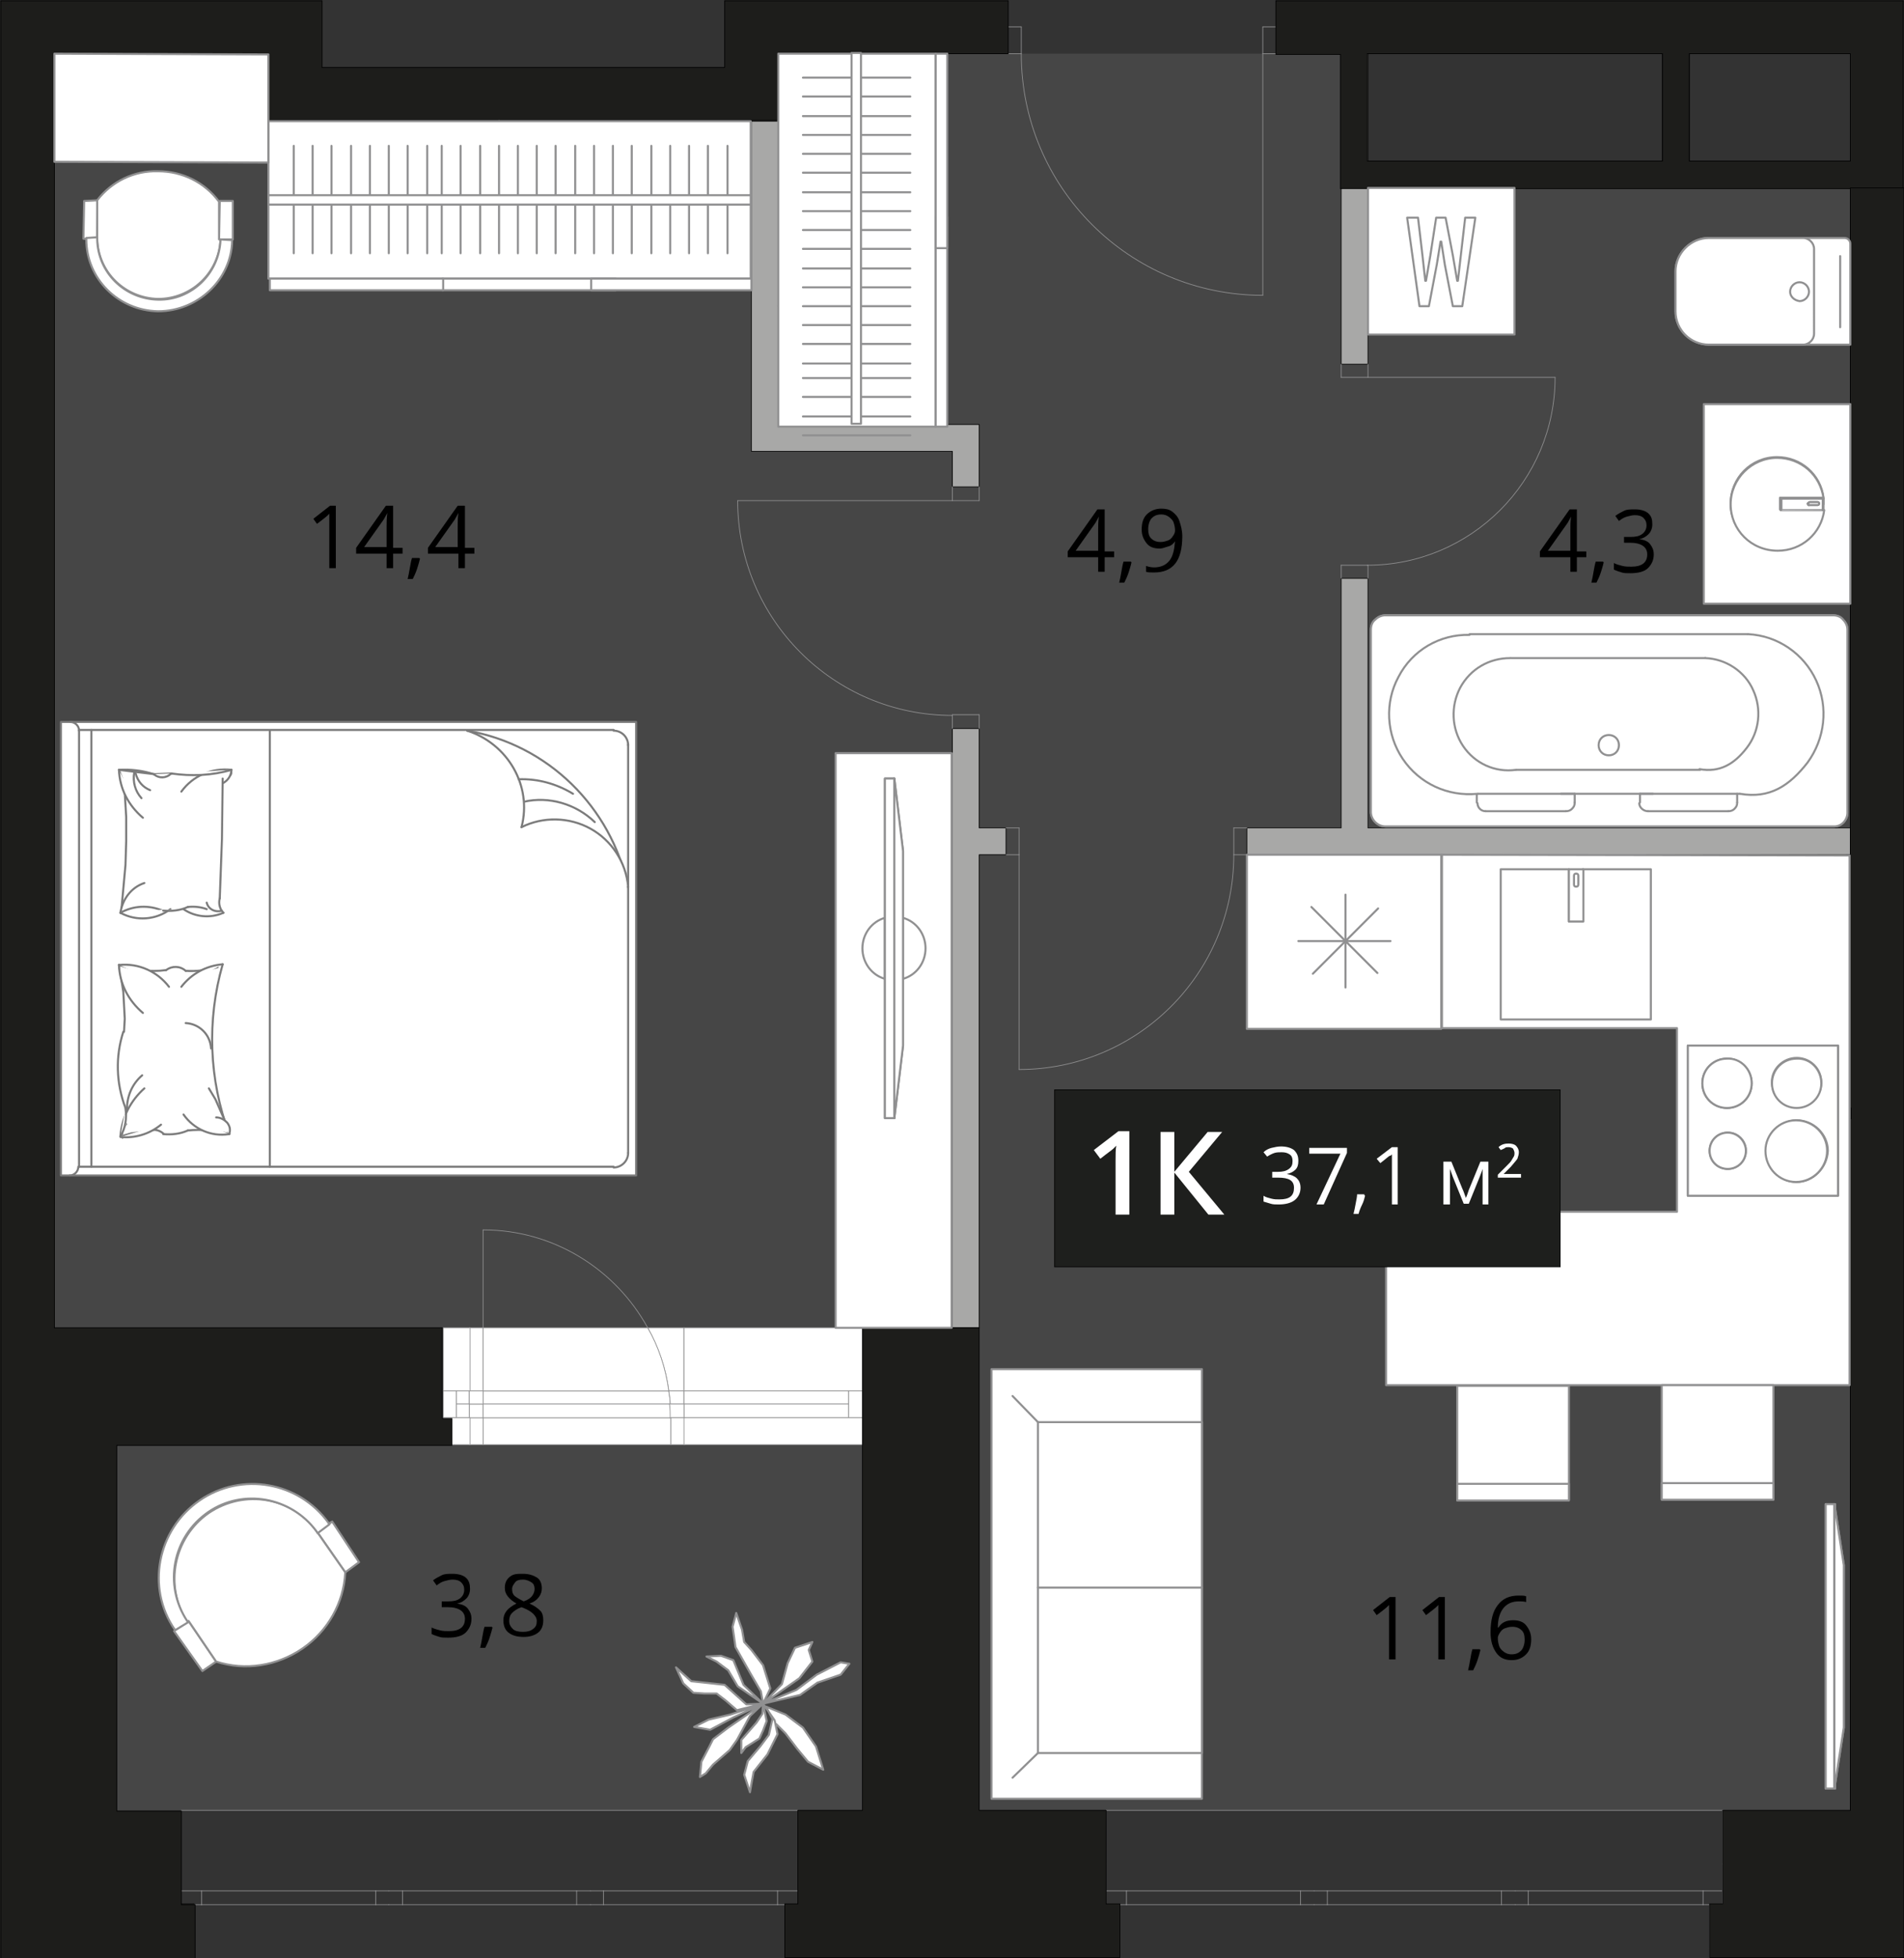 <?xml version="1.0" encoding="UTF-8"?> <svg xmlns="http://www.w3.org/2000/svg" xmlns:xlink="http://www.w3.org/1999/xlink" version="1.1" id="Layer_1" x="0px" y="0px" viewBox="0 0 262.5 269.9" xml:space="preserve"><rect x="0" y="0" width="262.5" height="269.9" fill="#333333" stroke="none"/> <g id="flat"> <polygon opacity="0.23" fill="#878787" points="255.1,22.2 255.1,249.5 7.5,249.5 7.5,7.4 37,7.4 37,16.7 107.3,16.7 107.3,7.4 188.6,7.4 188.6,22.2 "></polygon> </g> <g id="other"> <g id="Shahty_x2C__lestnicy"> </g> <g id="Peregorodki"> <polygon fill="#A8A8A7" stroke="#000000" stroke-width="0.1" stroke-linecap="round" stroke-linejoin="round" stroke-miterlimit="10" points=" 255.1,22.2 255.1,25.9 188.6,25.9 188.6,50.2 184.9,50.2 184.9,7.4 188.6,7.4 188.6,22.2 229.2,22.2 229.2,7.4 232.9,7.4 232.9,22.2 "></polygon> <g id="LWPOLYLINE_6_"> <polygon fill="#A8A8A7" stroke="#000000" stroke-width="0.1" stroke-linecap="round" stroke-linejoin="round" stroke-miterlimit="10" points=" 138.7,114.1 138.7,117.8 135,117.8 135,183 131.3,183 131.3,100.4 135,100.4 135,114.1 "></polygon> </g> <g id="LWPOLYLINE_5_"> <polygon fill="#A8A8A7" stroke="#000000" stroke-width="0.1" stroke-linecap="round" stroke-linejoin="round" stroke-miterlimit="10" points=" 135,58.5 135,67.1 131.3,67.1 131.3,62.2 103.6,62.2 103.6,16.7 107.3,16.7 107.3,58.5 "></polygon> </g> <g id="LWPOLYLINE_4_"> <polygon fill="#A8A8A7" stroke="#000000" stroke-width="0.1" stroke-linecap="round" stroke-linejoin="round" stroke-miterlimit="10" points=" 255.1,114.1 255.1,117.8 171.9,117.8 171.9,114.1 184.9,114.1 184.9,79.7 188.6,79.7 188.6,114.1 "></polygon> </g> </g> <g id="Okna"> <g id="LINE_231_"> <line fill="none" stroke="#909091" stroke-width="0.1" stroke-linecap="round" stroke-linejoin="round" stroke-miterlimit="10" x1="108.2" y1="269.9" x2="26.9" y2="269.9"></line> </g> <g id="LINE_230_"> <line fill="none" stroke="#909091" stroke-width="0.1" stroke-linecap="round" stroke-linejoin="round" stroke-miterlimit="10" x1="110" y1="249.5" x2="25" y2="249.5"></line> </g> <g id="LINE_229_"> <line fill="none" stroke="#909091" stroke-width="0.1" stroke-linecap="round" stroke-linejoin="round" stroke-miterlimit="10" x1="81.4" y1="260.6" x2="83.2" y2="260.6"></line> </g> <g id="LINE_228_"> <line fill="none" stroke="#909091" stroke-width="0.1" stroke-linecap="round" stroke-linejoin="round" stroke-miterlimit="10" x1="83.2" y1="260.6" x2="83.2" y2="262.5"></line> </g> <g id="LINE_227_"> <line fill="none" stroke="#909091" stroke-width="0.1" stroke-linecap="round" stroke-linejoin="round" stroke-miterlimit="10" x1="83.2" y1="262.5" x2="81.4" y2="262.5"></line> </g> <g id="LINE_226_"> <line fill="none" stroke="#909091" stroke-width="0.1" stroke-linecap="round" stroke-linejoin="round" stroke-miterlimit="10" x1="107.2" y1="262.5" x2="83.2" y2="262.5"></line> </g> <g id="LINE_225_"> <line fill="none" stroke="#909091" stroke-width="0.1" stroke-linecap="round" stroke-linejoin="round" stroke-miterlimit="10" x1="83.2" y1="260.6" x2="107.2" y2="260.6"></line> </g> <g id="LINE_224_"> <line fill="none" stroke="#909091" stroke-width="0.1" stroke-linecap="round" stroke-linejoin="round" stroke-miterlimit="10" x1="81.4" y1="262.5" x2="79.5" y2="262.5"></line> </g> <g id="LINE_223_"> <line fill="none" stroke="#909091" stroke-width="0.1" stroke-linecap="round" stroke-linejoin="round" stroke-miterlimit="10" x1="79.5" y1="262.5" x2="79.5" y2="260.6"></line> </g> <g id="LINE_222_"> <line fill="none" stroke="#909091" stroke-width="0.1" stroke-linecap="round" stroke-linejoin="round" stroke-miterlimit="10" x1="79.5" y1="260.6" x2="81.4" y2="260.6"></line> </g> <g id="LINE_221_"> <line fill="none" stroke="#909091" stroke-width="0.1" stroke-linecap="round" stroke-linejoin="round" stroke-miterlimit="10" x1="53.6" y1="260.6" x2="55.5" y2="260.6"></line> </g> <g id="LINE_220_"> <line fill="none" stroke="#909091" stroke-width="0.1" stroke-linecap="round" stroke-linejoin="round" stroke-miterlimit="10" x1="55.5" y1="260.6" x2="55.5" y2="262.5"></line> </g> <g id="LINE_219_"> <line fill="none" stroke="#909091" stroke-width="0.1" stroke-linecap="round" stroke-linejoin="round" stroke-miterlimit="10" x1="55.5" y1="262.5" x2="53.6" y2="262.5"></line> </g> <g id="LINE_218_"> <line fill="none" stroke="#909091" stroke-width="0.1" stroke-linecap="round" stroke-linejoin="round" stroke-miterlimit="10" x1="79.5" y1="262.5" x2="55.5" y2="262.5"></line> </g> <g id="LINE_217_"> <line fill="none" stroke="#909091" stroke-width="0.1" stroke-linecap="round" stroke-linejoin="round" stroke-miterlimit="10" x1="55.5" y1="260.6" x2="79.5" y2="260.6"></line> </g> <g id="LINE_216_"> <line fill="none" stroke="#909091" stroke-width="0.1" stroke-linecap="round" stroke-linejoin="round" stroke-miterlimit="10" x1="53.6" y1="262.5" x2="51.8" y2="262.5"></line> </g> <g id="LINE_215_"> <line fill="none" stroke="#909091" stroke-width="0.1" stroke-linecap="round" stroke-linejoin="round" stroke-miterlimit="10" x1="51.8" y1="262.5" x2="51.8" y2="260.6"></line> </g> <g id="LINE_214_"> <line fill="none" stroke="#909091" stroke-width="0.1" stroke-linecap="round" stroke-linejoin="round" stroke-miterlimit="10" x1="51.8" y1="260.6" x2="53.6" y2="260.6"></line> </g> <g id="LINE_213_"> <line fill="none" stroke="#909091" stroke-width="0.1" stroke-linecap="round" stroke-linejoin="round" stroke-miterlimit="10" x1="51.8" y1="262.5" x2="27.8" y2="262.5"></line> </g> <g id="LINE_212_"> <line fill="none" stroke="#909091" stroke-width="0.1" stroke-linecap="round" stroke-linejoin="round" stroke-miterlimit="10" x1="27.8" y1="260.6" x2="51.8" y2="260.6"></line> </g> <g id="LINE_211_"> <line fill="none" stroke="#909091" stroke-width="0.1" stroke-linecap="round" stroke-linejoin="round" stroke-miterlimit="10" x1="107.2" y1="262.5" x2="107.2" y2="260.6"></line> </g> <g id="LINE_210_"> <line fill="none" stroke="#909091" stroke-width="0.1" stroke-linecap="round" stroke-linejoin="round" stroke-miterlimit="10" x1="107.2" y1="260.6" x2="110" y2="260.6"></line> </g> <g id="LINE_209_"> <line fill="none" stroke="#909091" stroke-width="0.1" stroke-linecap="round" stroke-linejoin="round" stroke-miterlimit="10" x1="25" y1="260.6" x2="27.8" y2="260.6"></line> </g> <g id="LINE_208_"> <line fill="none" stroke="#909091" stroke-width="0.1" stroke-linecap="round" stroke-linejoin="round" stroke-miterlimit="10" x1="27.8" y1="260.6" x2="27.8" y2="262.5"></line> </g> <g id="LINE_207_"> <line fill="none" stroke="#909091" stroke-width="0.1" stroke-linecap="round" stroke-linejoin="round" stroke-miterlimit="10" x1="27.8" y1="262.5" x2="26.9" y2="262.5"></line> </g> <g id="LINE_206_"> <line fill="none" stroke="#909091" stroke-width="0.1" stroke-linecap="round" stroke-linejoin="round" stroke-miterlimit="10" x1="110" y1="262.5" x2="107.2" y2="262.5"></line> </g> <g id="LINE_205_"> <line fill="none" stroke="#909091" stroke-width="0.1" stroke-linecap="round" stroke-linejoin="round" stroke-miterlimit="10" x1="152.5" y1="256.9" x2="152.5" y2="249.5"></line> </g> <g id="LINE_204_"> <line fill="none" stroke="#909091" stroke-width="0.1" stroke-linecap="round" stroke-linejoin="round" stroke-miterlimit="10" x1="152.5" y1="260.6" x2="152.5" y2="256.9"></line> </g> <g id="LINE_203_"> <line fill="none" stroke="#909091" stroke-width="0.1" stroke-linecap="round" stroke-linejoin="round" stroke-miterlimit="10" x1="154.4" y1="268.6" x2="154.4" y2="262.5"></line> </g> <g id="LINE_202_"> <line fill="none" stroke="#909091" stroke-width="0.1" stroke-linecap="round" stroke-linejoin="round" stroke-miterlimit="10" x1="154.4" y1="269.9" x2="154.4" y2="268.6"></line> </g> <g id="LINE_201_"> <line fill="none" stroke="#909091" stroke-width="0.1" stroke-linecap="round" stroke-linejoin="round" stroke-miterlimit="10" x1="154.4" y1="262.5" x2="152.5" y2="262.5"></line> </g> <g id="LINE_200_"> <line fill="none" stroke="#909091" stroke-width="0.1" stroke-linecap="round" stroke-linejoin="round" stroke-miterlimit="10" x1="152.5" y1="262.5" x2="152.5" y2="260.6"></line> </g> <g id="LINE_199_"> <line fill="none" stroke="#909091" stroke-width="0.1" stroke-linecap="round" stroke-linejoin="round" stroke-miterlimit="10" x1="237.5" y1="256.9" x2="237.5" y2="249.5"></line> </g> <g id="LINE_198_"> <line fill="none" stroke="#909091" stroke-width="0.1" stroke-linecap="round" stroke-linejoin="round" stroke-miterlimit="10" x1="237.5" y1="260.6" x2="237.5" y2="256.9"></line> </g> <g id="LINE_197_"> <line fill="none" stroke="#909091" stroke-width="0.1" stroke-linecap="round" stroke-linejoin="round" stroke-miterlimit="10" x1="235.7" y1="268.6" x2="235.7" y2="262.5"></line> </g> <g id="LINE_196_"> <line fill="none" stroke="#909091" stroke-width="0.1" stroke-linecap="round" stroke-linejoin="round" stroke-miterlimit="10" x1="235.7" y1="269.9" x2="235.7" y2="268.6"></line> </g> <g id="LINE_195_"> <line fill="none" stroke="#909091" stroke-width="0.1" stroke-linecap="round" stroke-linejoin="round" stroke-miterlimit="10" x1="235.7" y1="262.5" x2="237.5" y2="262.5"></line> </g> <g id="LINE_194_"> <line fill="none" stroke="#909091" stroke-width="0.1" stroke-linecap="round" stroke-linejoin="round" stroke-miterlimit="10" x1="237.5" y1="262.5" x2="237.5" y2="260.6"></line> </g> <g id="LINE_193_"> <line fill="none" stroke="#909091" stroke-width="0.1" stroke-linecap="round" stroke-linejoin="round" stroke-miterlimit="10" x1="235.7" y1="269.9" x2="154.4" y2="269.9"></line> </g> <g id="LINE_192_"> <line fill="none" stroke="#909091" stroke-width="0.1" stroke-linecap="round" stroke-linejoin="round" stroke-miterlimit="10" x1="237.5" y1="249.5" x2="152.5" y2="249.5"></line> </g> <g id="LINE_191_"> <line fill="none" stroke="#909091" stroke-width="0.1" stroke-linecap="round" stroke-linejoin="round" stroke-miterlimit="10" x1="237.5" y1="262.5" x2="234.8" y2="262.5"></line> </g> <g id="LINE_190_"> <line fill="none" stroke="#909091" stroke-width="0.1" stroke-linecap="round" stroke-linejoin="round" stroke-miterlimit="10" x1="234.8" y1="262.5" x2="234.8" y2="260.6"></line> </g> <g id="LINE_189_"> <line fill="none" stroke="#909091" stroke-width="0.1" stroke-linecap="round" stroke-linejoin="round" stroke-miterlimit="10" x1="234.8" y1="260.6" x2="237.5" y2="260.6"></line> </g> <g id="LINE_188_"> <line fill="none" stroke="#909091" stroke-width="0.1" stroke-linecap="round" stroke-linejoin="round" stroke-miterlimit="10" x1="208.9" y1="260.6" x2="210.7" y2="260.6"></line> </g> <g id="LINE_187_"> <line fill="none" stroke="#909091" stroke-width="0.1" stroke-linecap="round" stroke-linejoin="round" stroke-miterlimit="10" x1="210.7" y1="260.6" x2="210.7" y2="262.5"></line> </g> <g id="LINE_186_"> <line fill="none" stroke="#909091" stroke-width="0.1" stroke-linecap="round" stroke-linejoin="round" stroke-miterlimit="10" x1="210.7" y1="262.5" x2="208.9" y2="262.5"></line> </g> <g id="LINE_185_"> <line fill="none" stroke="#909091" stroke-width="0.1" stroke-linecap="round" stroke-linejoin="round" stroke-miterlimit="10" x1="234.8" y1="262.5" x2="210.7" y2="262.5"></line> </g> <g id="LINE_184_"> <line fill="none" stroke="#909091" stroke-width="0.1" stroke-linecap="round" stroke-linejoin="round" stroke-miterlimit="10" x1="210.7" y1="260.6" x2="234.8" y2="260.6"></line> </g> <g id="LINE_183_"> <line fill="none" stroke="#909091" stroke-width="0.1" stroke-linecap="round" stroke-linejoin="round" stroke-miterlimit="10" x1="208.9" y1="262.5" x2="207" y2="262.5"></line> </g> <g id="LINE_182_"> <line fill="none" stroke="#909091" stroke-width="0.1" stroke-linecap="round" stroke-linejoin="round" stroke-miterlimit="10" x1="207" y1="262.5" x2="207" y2="260.6"></line> </g> <g id="LINE_181_"> <line fill="none" stroke="#909091" stroke-width="0.1" stroke-linecap="round" stroke-linejoin="round" stroke-miterlimit="10" x1="207" y1="260.6" x2="208.9" y2="260.6"></line> </g> <g id="LINE_180_"> <line fill="none" stroke="#909091" stroke-width="0.1" stroke-linecap="round" stroke-linejoin="round" stroke-miterlimit="10" x1="181.2" y1="260.6" x2="183" y2="260.6"></line> </g> <g id="LINE_179_"> <line fill="none" stroke="#909091" stroke-width="0.1" stroke-linecap="round" stroke-linejoin="round" stroke-miterlimit="10" x1="183" y1="260.6" x2="183" y2="262.5"></line> </g> <g id="LINE_178_"> <line fill="none" stroke="#909091" stroke-width="0.1" stroke-linecap="round" stroke-linejoin="round" stroke-miterlimit="10" x1="183" y1="262.5" x2="181.2" y2="262.5"></line> </g> <g id="LINE_177_"> <line fill="none" stroke="#909091" stroke-width="0.1" stroke-linecap="round" stroke-linejoin="round" stroke-miterlimit="10" x1="207" y1="262.5" x2="183" y2="262.5"></line> </g> <g id="LINE_176_"> <line fill="none" stroke="#909091" stroke-width="0.1" stroke-linecap="round" stroke-linejoin="round" stroke-miterlimit="10" x1="183" y1="260.6" x2="207" y2="260.6"></line> </g> <g id="LINE_175_"> <line fill="none" stroke="#909091" stroke-width="0.1" stroke-linecap="round" stroke-linejoin="round" stroke-miterlimit="10" x1="181.2" y1="262.5" x2="179.3" y2="262.5"></line> </g> <g id="LINE_174_"> <line fill="none" stroke="#909091" stroke-width="0.1" stroke-linecap="round" stroke-linejoin="round" stroke-miterlimit="10" x1="179.3" y1="262.5" x2="179.3" y2="260.6"></line> </g> <g id="LINE_173_"> <line fill="none" stroke="#909091" stroke-width="0.1" stroke-linecap="round" stroke-linejoin="round" stroke-miterlimit="10" x1="179.3" y1="260.6" x2="181.2" y2="260.6"></line> </g> <g id="LINE_172_"> <line fill="none" stroke="#909091" stroke-width="0.1" stroke-linecap="round" stroke-linejoin="round" stroke-miterlimit="10" x1="152.5" y1="260.6" x2="155.3" y2="260.6"></line> </g> <g id="LINE_171_"> <line fill="none" stroke="#909091" stroke-width="0.1" stroke-linecap="round" stroke-linejoin="round" stroke-miterlimit="10" x1="155.3" y1="260.6" x2="155.3" y2="262.5"></line> </g> <g id="LINE_170_"> <line fill="none" stroke="#909091" stroke-width="0.1" stroke-linecap="round" stroke-linejoin="round" stroke-miterlimit="10" x1="155.3" y1="262.5" x2="152.5" y2="262.5"></line> </g> <g id="LINE_169_"> <line fill="none" stroke="#909091" stroke-width="0.1" stroke-linecap="round" stroke-linejoin="round" stroke-miterlimit="10" x1="179.3" y1="262.5" x2="155.3" y2="262.5"></line> </g> <g id="LINE_168_"> <line fill="none" stroke="#909091" stroke-width="0.1" stroke-linecap="round" stroke-linejoin="round" stroke-miterlimit="10" x1="155.3" y1="260.6" x2="179.3" y2="260.6"></line> </g> <g id="LINE_167_"> <line fill="none" stroke="#909091" stroke-width="0.1" stroke-linecap="round" stroke-linejoin="round" stroke-miterlimit="10" x1="237.5" y1="262.5" x2="237.5" y2="260.6"></line> </g> <g id="LINE_166_"> <line fill="none" stroke="#909091" stroke-width="0.1" stroke-linecap="round" stroke-linejoin="round" stroke-miterlimit="10" x1="237.5" y1="262.5" x2="237.5" y2="260.6"></line> </g> <g id="LINE_165_"> <line fill="none" stroke="#909091" stroke-width="0.1" stroke-linecap="round" stroke-linejoin="round" stroke-miterlimit="10" x1="235.7" y1="262.5" x2="237.5" y2="262.5"></line> </g> <g id="LINE_164_"> <line fill="none" stroke="#909091" stroke-width="0.1" stroke-linecap="round" stroke-linejoin="round" stroke-miterlimit="10" x1="235.7" y1="262.5" x2="237.5" y2="262.5"></line> </g> <g id="LINE_163_"> <line fill="none" stroke="#909091" stroke-width="0.1" stroke-linecap="round" stroke-linejoin="round" stroke-miterlimit="10" x1="235.7" y1="269.9" x2="235.7" y2="268.6"></line> </g> <g id="LINE_162_"> <line fill="none" stroke="#909091" stroke-width="0.1" stroke-linecap="round" stroke-linejoin="round" stroke-miterlimit="10" x1="235.7" y1="268.6" x2="235.7" y2="262.5"></line> </g> <g id="LINE_161_"> <line fill="none" stroke="#909091" stroke-width="0.1" stroke-linecap="round" stroke-linejoin="round" stroke-miterlimit="10" x1="237.5" y1="260.6" x2="237.5" y2="256.9"></line> </g> <g id="LINE_160_"> <line fill="none" stroke="#909091" stroke-width="0.1" stroke-linecap="round" stroke-linejoin="round" stroke-miterlimit="10" x1="237.5" y1="256.9" x2="237.5" y2="249.5"></line> </g> <g id="LINE_159_"> <line fill="none" stroke="#909091" stroke-width="0.1" stroke-linecap="round" stroke-linejoin="round" stroke-miterlimit="10" x1="152.5" y1="262.5" x2="152.5" y2="260.6"></line> </g> <g id="LINE_158_"> <line fill="none" stroke="#909091" stroke-width="0.1" stroke-linecap="round" stroke-linejoin="round" stroke-miterlimit="10" x1="152.5" y1="262.5" x2="152.5" y2="260.6"></line> </g> <g id="LINE_157_"> <line fill="none" stroke="#909091" stroke-width="0.1" stroke-linecap="round" stroke-linejoin="round" stroke-miterlimit="10" x1="154.4" y1="262.5" x2="152.5" y2="262.5"></line> </g> <g id="LINE_156_"> <line fill="none" stroke="#909091" stroke-width="0.1" stroke-linecap="round" stroke-linejoin="round" stroke-miterlimit="10" x1="154.4" y1="262.5" x2="152.5" y2="262.5"></line> </g> <g id="LINE_155_"> <line fill="none" stroke="#909091" stroke-width="0.1" stroke-linecap="round" stroke-linejoin="round" stroke-miterlimit="10" x1="154.4" y1="269.9" x2="154.4" y2="268.6"></line> </g> <g id="LINE_154_"> <line fill="none" stroke="#909091" stroke-width="0.1" stroke-linecap="round" stroke-linejoin="round" stroke-miterlimit="10" x1="154.4" y1="268.6" x2="154.4" y2="262.5"></line> </g> <g id="LINE_153_"> <line fill="none" stroke="#909091" stroke-width="0.1" stroke-linecap="round" stroke-linejoin="round" stroke-miterlimit="10" x1="152.5" y1="260.6" x2="152.5" y2="256.9"></line> </g> <g id="LINE_152_"> <line fill="none" stroke="#909091" stroke-width="0.1" stroke-linecap="round" stroke-linejoin="round" stroke-miterlimit="10" x1="152.5" y1="256.9" x2="152.5" y2="249.5"></line> </g> <g id="ARC_6_"> <path fill="#FFFFFF" stroke="#909091" stroke-width="0.1" stroke-linecap="round" stroke-linejoin="round" stroke-miterlimit="10" d=" M92.4,193.5H66.6v-1.8h25.6C92.3,192.3,92.4,192.9,92.4,193.5z"></path> <path fill="none" stroke="#909091" stroke-width="0.1" stroke-linecap="round" stroke-linejoin="round" stroke-miterlimit="10" d=" M66.6,169.5c9.8,0,18.3,5.5,22.7,13.5"></path> </g> <g id="LINE_150_"> <line fill="none" stroke="#909091" stroke-width="0.1" stroke-linecap="round" stroke-linejoin="round" stroke-miterlimit="10" x1="66.6" y1="183" x2="66.6" y2="169.5"></line> </g> <g id="LINE_149_"> <rect x="66.6" y="195.4" fill="#FFFFFF" stroke="#909091" stroke-width="0.1" stroke-linecap="round" stroke-linejoin="round" stroke-miterlimit="10" width="25.9" height="3.7"></rect> <rect x="64.7" y="195.4" fill="#FFFFFF" stroke="#909091" stroke-width="0.1" stroke-linecap="round" stroke-linejoin="round" stroke-miterlimit="10" width="1.9" height="3.7"></rect> </g> <g id="LINE_148_"> <path fill="#FFFFFF" stroke="#909091" stroke-width="0.1" stroke-linecap="round" stroke-linejoin="round" stroke-miterlimit="10" d=" M94.3,183v8.7h-2.1c-0.4-3.1-1.4-6-2.9-8.7H94.3z"></path> <rect x="64.7" y="183" fill="#FFFFFF" stroke="#909091" stroke-width="0.1" stroke-linecap="round" stroke-linejoin="round" stroke-miterlimit="10" width="1.9" height="8.7"></rect> <rect x="61.1" y="183" fill="#FFFFFF" stroke="#909091" stroke-width="0.1" stroke-linecap="round" stroke-linejoin="round" stroke-miterlimit="10" width="3.7" height="8.7"></rect> </g> <g id="LINE_147_"> <rect x="64.7" y="193.5" fill="#FFFFFF" stroke="#909091" stroke-width="0.1" stroke-linecap="round" stroke-linejoin="round" stroke-miterlimit="10" width="1.9" height="1.9"></rect> <path fill="#FFFFFF" stroke="#909091" stroke-width="0.1" stroke-linecap="round" stroke-linejoin="round" stroke-miterlimit="10" d=" M92.5,195.4H66.6v-1.9h25.8C92.4,194.1,92.5,194.8,92.5,195.4z"></path> </g> <g id="LINE_146_"> <path fill="#FFFFFF" stroke="#909091" stroke-width="0.1" stroke-linecap="round" stroke-linejoin="round" stroke-miterlimit="10" d=" M94.3,191.7v1.8h-1.9c0-0.6-0.1-1.2-0.2-1.8H94.3z"></path> <path fill="#FFFFFF" stroke="#909091" stroke-width="0.1" stroke-linecap="round" stroke-linejoin="round" stroke-miterlimit="10" d=" M92.2,191.7H66.6V183h22.7C90.8,185.6,91.8,188.6,92.2,191.7z"></path> <rect x="62.9" y="191.7" fill="#FFFFFF" stroke="#909091" stroke-width="0.1" stroke-linecap="round" stroke-linejoin="round" stroke-miterlimit="10" width="1.8" height="1.8"></rect> <rect x="64.7" y="191.7" fill="#FFFFFF" stroke="#909091" stroke-width="0.1" stroke-linecap="round" stroke-linejoin="round" stroke-miterlimit="10" width="1.9" height="1.8"></rect> </g> <rect x="94.3" y="183" fill="#FFFFFF" stroke="#909091" stroke-width="0.1" stroke-linecap="round" stroke-linejoin="round" stroke-miterlimit="10" width="24.6" height="8.7"></rect> <rect x="94.3" y="191.7" fill="#FFFFFF" stroke="#909091" stroke-width="0.1" stroke-linecap="round" stroke-linejoin="round" stroke-miterlimit="10" width="22.7" height="1.8"></rect> <rect x="94.3" y="193.5" fill="#FFFFFF" stroke="#909091" stroke-width="0.1" stroke-linecap="round" stroke-linejoin="round" stroke-miterlimit="10" width="22.7" height="1.9"></rect> <rect x="117" y="191.7" fill="#FFFFFF" stroke="#909091" stroke-width="0.1" stroke-linecap="round" stroke-linejoin="round" stroke-miterlimit="10" width="1.9" height="3.7"></rect> <path fill="#FFFFFF" stroke="#909091" stroke-width="0.1" stroke-linecap="round" stroke-linejoin="round" stroke-miterlimit="10" d=" M94.3,193.5v1.9h-1.9c0-0.6,0-1.2-0.1-1.9H94.3z"></path> <rect x="92.5" y="195.4" fill="#FFFFFF" stroke="#909091" stroke-width="0.1" stroke-linecap="round" stroke-linejoin="round" stroke-miterlimit="10" width="1.9" height="3.7"></rect> <rect x="94.3" y="195.4" fill="#FFFFFF" stroke="#909091" stroke-width="0.1" stroke-linecap="round" stroke-linejoin="round" stroke-miterlimit="10" width="24.6" height="3.7"></rect> <rect x="62.9" y="193.5" fill="#FFFFFF" stroke="#909091" stroke-width="0.1" stroke-linecap="round" stroke-linejoin="round" stroke-miterlimit="10" width="1.8" height="1.9"></rect> <rect x="61.1" y="191.7" fill="#FFFFFF" stroke="#909091" stroke-width="0.1" stroke-linecap="round" stroke-linejoin="round" stroke-miterlimit="10" width="1.8" height="3.7"></rect> <rect x="61.1" y="195.4" fill="#FFFFFF" stroke="#909091" stroke-width="0.1" stroke-linecap="round" stroke-linejoin="round" stroke-miterlimit="10" width="3.7" height="3.7"></rect> </g> <g id="Konditionery_i_otoplenie"> </g> <g id="Dveri_1_"> <g id="ARC_12_"> <path fill="none" stroke="#909091" stroke-width="0.1" stroke-linecap="round" stroke-linejoin="round" stroke-miterlimit="10" d=" M214.4,52c0,14.3-11.6,25.9-25.9,25.9"></path> </g> <g id="LINE_96_"> <line fill="none" stroke="#909091" stroke-width="0.1" stroke-linecap="round" stroke-linejoin="round" stroke-miterlimit="10" x1="184.9" y1="79.7" x2="184.9" y2="77.9"></line> </g> <g id="LINE_95_"> <line fill="none" stroke="#909091" stroke-width="0.1" stroke-linecap="round" stroke-linejoin="round" stroke-miterlimit="10" x1="184.9" y1="77.9" x2="188.6" y2="77.9"></line> </g> <g id="LINE_94_"> <line fill="none" stroke="#909091" stroke-width="0.1" stroke-linecap="round" stroke-linejoin="round" stroke-miterlimit="10" x1="188.6" y1="77.9" x2="188.6" y2="79.7"></line> </g> <g id="LINE_93_"> <line fill="none" stroke="#909091" stroke-width="0.1" stroke-linecap="round" stroke-linejoin="round" stroke-miterlimit="10" x1="188.6" y1="50.2" x2="188.6" y2="52"></line> </g> <g id="LINE_92_"> <line fill="none" stroke="#909091" stroke-width="0.1" stroke-linecap="round" stroke-linejoin="round" stroke-miterlimit="10" x1="188.6" y1="52" x2="184.9" y2="52"></line> </g> <g id="LINE_91_"> <line fill="none" stroke="#909091" stroke-width="0.1" stroke-linecap="round" stroke-linejoin="round" stroke-miterlimit="10" x1="184.9" y1="52" x2="184.9" y2="50.2"></line> </g> <g id="LINE_90_"> <line fill="none" stroke="#909091" stroke-width="0.1" stroke-linecap="round" stroke-linejoin="round" stroke-miterlimit="10" x1="188.6" y1="52" x2="214.4" y2="52"></line> </g> <g id="ARC_11_"> <path fill="none" stroke="#909091" stroke-width="0.1" stroke-linecap="round" stroke-linejoin="round" stroke-miterlimit="10" d=" M101.7,69c0,16.3,13.2,29.6,29.6,29.6"></path> </g> <g id="LINE_89_"> <line fill="none" stroke="#909091" stroke-width="0.1" stroke-linecap="round" stroke-linejoin="round" stroke-miterlimit="10" x1="135" y1="100.4" x2="135" y2="98.5"></line> </g> <g id="LINE_88_"> <line fill="none" stroke="#909091" stroke-width="0.1" stroke-linecap="round" stroke-linejoin="round" stroke-miterlimit="10" x1="135" y1="98.5" x2="131.3" y2="98.5"></line> </g> <g id="LINE_87_"> <line fill="none" stroke="#909091" stroke-width="0.1" stroke-linecap="round" stroke-linejoin="round" stroke-miterlimit="10" x1="131.3" y1="98.5" x2="131.3" y2="100.4"></line> </g> <g id="LINE_86_"> <line fill="none" stroke="#909091" stroke-width="0.1" stroke-linecap="round" stroke-linejoin="round" stroke-miterlimit="10" x1="131.3" y1="67.1" x2="131.3" y2="69"></line> </g> <g id="LINE_85_"> <line fill="none" stroke="#909091" stroke-width="0.1" stroke-linecap="round" stroke-linejoin="round" stroke-miterlimit="10" x1="131.3" y1="69" x2="135" y2="69"></line> </g> <g id="LINE_84_"> <line fill="none" stroke="#909091" stroke-width="0.1" stroke-linecap="round" stroke-linejoin="round" stroke-miterlimit="10" x1="135" y1="69" x2="135" y2="67.1"></line> </g> <g id="LINE_83_"> <line fill="none" stroke="#909091" stroke-width="0.1" stroke-linecap="round" stroke-linejoin="round" stroke-miterlimit="10" x1="131.3" y1="69" x2="101.7" y2="69"></line> </g> <g id="ARC_10_"> <path fill="none" stroke="#909091" stroke-width="0.1" stroke-linecap="round" stroke-linejoin="round" stroke-miterlimit="10" d=" M140.5,147.4c16.3,0,29.6-13.2,29.6-29.6"></path> </g> <g id="LINE_82_"> <line fill="none" stroke="#909091" stroke-width="0.1" stroke-linecap="round" stroke-linejoin="round" stroke-miterlimit="10" x1="171.9" y1="114.1" x2="170.1" y2="114.1"></line> </g> <g id="LINE_81_"> <line fill="none" stroke="#909091" stroke-width="0.1" stroke-linecap="round" stroke-linejoin="round" stroke-miterlimit="10" x1="170.1" y1="114.1" x2="170.1" y2="117.8"></line> </g> <g id="LINE_80_"> <line fill="none" stroke="#909091" stroke-width="0.1" stroke-linecap="round" stroke-linejoin="round" stroke-miterlimit="10" x1="170.1" y1="117.8" x2="171.9" y2="117.8"></line> </g> <g id="LINE_79_"> <line fill="none" stroke="#909091" stroke-width="0.1" stroke-linecap="round" stroke-linejoin="round" stroke-miterlimit="10" x1="138.7" y1="117.8" x2="140.5" y2="117.8"></line> </g> <g id="LINE_78_"> <line fill="none" stroke="#909091" stroke-width="0.1" stroke-linecap="round" stroke-linejoin="round" stroke-miterlimit="10" x1="140.5" y1="117.8" x2="140.5" y2="114.1"></line> </g> <g id="LINE_77_"> <line fill="none" stroke="#909091" stroke-width="0.1" stroke-linecap="round" stroke-linejoin="round" stroke-miterlimit="10" x1="140.5" y1="114.1" x2="138.7" y2="114.1"></line> </g> <g id="LINE_76_"> <line fill="none" stroke="#909091" stroke-width="0.1" stroke-linecap="round" stroke-linejoin="round" stroke-miterlimit="10" x1="140.5" y1="117.8" x2="140.5" y2="147.4"></line> </g> <g id="ARC_9_"> <path fill="none" stroke="#909091" stroke-width="0.1" stroke-linecap="round" stroke-linejoin="round" stroke-miterlimit="10" d=" M174.1,40.7c-18.4,0-33.3-14.9-33.3-33.3"></path> </g> <g id="LINE_75_"> <line fill="none" stroke="#909091" stroke-width="0.1" stroke-linecap="round" stroke-linejoin="round" stroke-miterlimit="10" x1="139" y1="3.7" x2="140.8" y2="3.7"></line> </g> <g id="LINE_74_"> <line fill="none" stroke="#909091" stroke-width="0.1" stroke-linecap="round" stroke-linejoin="round" stroke-miterlimit="10" x1="140.8" y1="3.7" x2="140.8" y2="7.4"></line> </g> <g id="LINE_73_"> <line fill="none" stroke="#909091" stroke-width="0.1" stroke-linecap="round" stroke-linejoin="round" stroke-miterlimit="10" x1="140.8" y1="7.4" x2="139" y2="7.4"></line> </g> <g id="LINE_72_"> <line fill="none" stroke="#909091" stroke-width="0.1" stroke-linecap="round" stroke-linejoin="round" stroke-miterlimit="10" x1="175.9" y1="7.4" x2="174.1" y2="7.4"></line> </g> <g id="LINE_71_"> <line fill="none" stroke="#909091" stroke-width="0.1" stroke-linecap="round" stroke-linejoin="round" stroke-miterlimit="10" x1="174.1" y1="7.4" x2="174.1" y2="3.7"></line> </g> <g id="LINE_70_"> <line fill="none" stroke="#909091" stroke-width="0.1" stroke-linecap="round" stroke-linejoin="round" stroke-miterlimit="10" x1="174.1" y1="3.7" x2="175.9" y2="3.7"></line> </g> <g id="LINE_69_"> <line fill="none" stroke="#909091" stroke-width="0.1" stroke-linecap="round" stroke-linejoin="round" stroke-miterlimit="10" x1="174.1" y1="40.7" x2="174.1" y2="7.4"></line> </g> </g> <g> <g id="LWPOLYLINE_9_"> <path fill="#1D1D1B" stroke="#000000" stroke-width="0.1" stroke-miterlimit="10" d="M175.9,0.1v7.4h8.9V26h77.6V0.1H175.9z M229.2,22.2h-40.7V7.4h40.7V22.2z M255.1,22.2h-22.2V7.4h22.2V22.2z"></path> <polygon fill="#1D1D1B" stroke="#000000" stroke-width="0.1" stroke-miterlimit="10" points="262.5,25.9 262.5,269.8 235.7,269.8 235.7,262.4 237.5,262.4 237.5,249.5 255.1,249.5 255.1,154.2 255.2,154.2 255.2,152.7 255.1,152.7 255.1,25.9 "></polygon> </g> <g id="LWPOLYLINE_8_"> <polygon fill="#1D1D1B" stroke="#000000" stroke-width="0.1" stroke-miterlimit="10" points="154.4,262.4 154.4,269.8 108.2,269.8 108.2,262.4 110,262.4 110,249.5 118.9,249.5 118.9,183 127.6,183 127.6,183 135,183 135,249.5 152.5,249.5 152.5,262.4 "></polygon> </g> <g id="LWPOLYLINE_7_"> <path fill="#1D1D1B" stroke="#000000" stroke-width="0.1" stroke-miterlimit="10" d="M25,262.4L25,262.4h1.8l0,0H25z"></path> <path fill="#1D1D1B" stroke="#000000" stroke-width="0.1" stroke-miterlimit="10" d="M99.9,0.1v9.2H44.4V0.1H0.1v269.8h26.8v-7.4 H25v-12.9h-8.9v-50.4h46.2v-3.7H61V183H7.5V7.4H37v9.2h70.2V7.4H139V0.1H99.9z"></path> </g> </g> </g> <g id="objects"> <path fill="#FFFFFF" stroke="#909091" stroke-width="0.283" stroke-linecap="round" stroke-linejoin="round" stroke-miterlimit="10" d=" M198.8,117.8v23.9h32.4V167h-40.1v23.9H255v-22.3l0,0v-50.7L198.8,117.8L198.8,117.8z M253.4,164.8h-20.7v-20.7h20.7V164.8z"></path> <g> <path fill="#FFFFFF" stroke="#909091" stroke-width="0.283" stroke-linecap="round" stroke-linejoin="round" stroke-miterlimit="10" d=" M231,42.9v-5.5c0-2.5,2.1-4.6,4.6-4.6h18.7c0.4,0,0.8,0.3,0.8,0.8v13.9h-19.4C233.1,47.5,231,45.5,231,42.9z"></path> <path fill="#FFFFFF" stroke="#909091" stroke-width="0.283" stroke-linecap="round" stroke-linejoin="round" stroke-miterlimit="10" d=" M231,42.9v-5.5c0-2.5,2.1-4.6,4.6-4.6h13c0.8,0,1.5,0.7,1.5,1.5V46c0,0.8-0.7,1.5-1.5,1.5h-13C233.1,47.5,231,45.5,231,42.9z"></path> <line fill="none" stroke="#909091" stroke-width="0.283" stroke-linecap="round" stroke-linejoin="round" stroke-miterlimit="10" x1="253.7" y1="35.3" x2="253.7" y2="45.1"></line> <path fill="#FFFFFF" stroke="#909091" stroke-width="0.283" stroke-linecap="round" stroke-linejoin="round" stroke-miterlimit="10" d=" M246.8,40.2c0-0.7,0.6-1.3,1.3-1.3s1.3,0.6,1.3,1.3s-0.6,1.3-1.3,1.3C247.4,41.4,246.8,40.9,246.8,40.2z"></path> </g> <g> <polygon fill="#FFFFFF" stroke="#909091" stroke-width="0.283" stroke-linecap="round" stroke-linejoin="round" stroke-miterlimit="10" points=" 24,224.8 24.1,224.7 25.9,223.5 26,223.4 29.8,229 27.9,230.3 "></polygon> <line fill="none" stroke="#909091" stroke-width="0.283" stroke-linecap="round" stroke-linejoin="round" stroke-miterlimit="10" x1="44" y1="210.9" x2="45.6" y2="209.8"></line> <polygon fill="#FFFFFF" stroke="#909091" stroke-width="0.283" stroke-linecap="round" stroke-linejoin="round" stroke-miterlimit="10" points=" 43.7,211.1 43.7,211.1 44,210.9 45.4,210 45.8,209.7 49.5,215.3 47.6,216.7 "></polygon> <path fill="#FFFFFF" stroke="#909091" stroke-width="0.283" stroke-linecap="round" stroke-linejoin="round" stroke-miterlimit="10" d=" M28.8,208.5c4.9-3.3,11.5-2.2,14.9,2.6l0,0l3.9,5.6c-0.2,4.2-2.4,8.1-5.9,10.5s-7.9,3.1-11.9,1.8l-3.8-5.6l-0.2,0.1 C22.6,218.6,23.9,211.9,28.8,208.5z"></path> <path fill="#FFFFFF" stroke="#909091" stroke-width="0.283" stroke-linecap="round" stroke-linejoin="round" stroke-miterlimit="10" d=" M27.5,206.8c5.8-4,13.7-2.6,17.8,3.1l0,0c0,0.1,0.1,0.1,0.1,0.2l-1.6,1.2c-0.1-0.1-0.1-0.2-0.2-0.3c-3.5-4.7-10.1-5.9-14.9-2.6 c-4.9,3.4-6.2,10-2.9,15c0,0,0.1,0.1,0.1,0.2l-1.8,1.1c0,0,0,0,0-0.1C20.1,218.8,21.7,210.8,27.5,206.8z"></path> </g> <g> <rect x="251.7" y="207.3" fill-rule="evenodd" clip-rule="evenodd" fill="#FFFFFF" stroke="#909091" stroke-width="0.283" stroke-linecap="round" stroke-linejoin="round" stroke-miterlimit="10" width="1.3" height="39.2"></rect> <rect x="251.7" y="207.3" fill="#FFFFFF" stroke="#909091" stroke-width="0.283" stroke-linecap="round" stroke-linejoin="round" stroke-miterlimit="10" width="1.3" height="39.2"></rect> <polygon fill-rule="evenodd" clip-rule="evenodd" fill="#FFFFFF" stroke="#909091" stroke-width="0.283" stroke-linecap="round" stroke-linejoin="round" stroke-miterlimit="10" points=" 254.2,215.7 252.9,207.3 252.9,246.5 254.2,238.1 "></polygon> <polygon fill="#FFFFFF" stroke="#909091" stroke-width="0.283" stroke-linecap="round" stroke-linejoin="round" stroke-miterlimit="10" points=" 254.2,215.7 252.9,207.3 252.9,246.5 254.2,238.1 "></polygon> </g> <rect x="188.6" y="25.9" fill="#FFFFFF" stroke="#909091" stroke-width="0.283" stroke-linecap="round" stroke-linejoin="round" stroke-miterlimit="10" width="20.2" height="20.2"></rect> <g> <path fill="#FFFFFF" d="M194,30h1.5l0.6,5.1l0.4,3.6h0.1l0.6-3.5L198,30h1.3l1,5.2l0.6,3.5h0.1l0.4-3.5l0.6-5.2h1.4l-1.8,12.2 l-1.3,0l-1.1-5.7l-0.5-3.2h-0.1l-0.5,3.1l-1.1,5.8l-1.3,0L194,30z"></path> </g> <g> <path fill="none" stroke="#909091" stroke-width="0.283" stroke-linecap="round" stroke-linejoin="round" stroke-miterlimit="10" d=" M194,30h1.5l0.6,5.1l0.4,3.6h0.1l0.6-3.5L198,30h1.3l1,5.2l0.6,3.5h0.1l0.4-3.5l0.6-5.2h1.4l-1.8,12.2l-1.3,0l-1.1-5.7l-0.5-3.2 h-0.1l-0.5,3.1l-1.1,5.8l-1.3,0L194,30z"></path> </g> <rect x="115.2" y="103.8" fill="#FFFFFF" stroke="#909091" stroke-width="0.283" stroke-linecap="round" stroke-linejoin="round" stroke-miterlimit="10" width="16" height="79.2"></rect> <g> <path fill="#FFFFFF" stroke="#909091" stroke-width="0.283" stroke-linecap="round" stroke-linejoin="round" stroke-miterlimit="10" d=" M124.5,126.5c1.8,0.5,3.1,2.2,3.1,4.2s-1.3,3.7-3.1,4.2V126.5z M118.9,130.7c0-2,1.3-3.7,3.1-4.2v8.4 C120.2,134.4,118.9,132.7,118.9,130.7z"></path> <rect x="122" y="107.3" fill-rule="evenodd" clip-rule="evenodd" fill="#FFFFFF" stroke="#909091" stroke-width="0.283" stroke-linecap="round" stroke-linejoin="round" stroke-miterlimit="10" width="1.3" height="46.8"></rect> <rect x="122" y="107.3" fill="#FFFFFF" stroke="#909091" stroke-width="0.283" stroke-linecap="round" stroke-linejoin="round" stroke-miterlimit="10" width="1.3" height="46.8"></rect> <polygon fill-rule="evenodd" clip-rule="evenodd" fill="#FFFFFF" stroke="#909091" stroke-width="0.283" stroke-linecap="round" stroke-linejoin="round" stroke-miterlimit="10" points=" 124.5,117.3 123.3,107.3 123.3,154.1 124.5,144.1 "></polygon> <polygon fill="#FFFFFF" stroke="#909091" stroke-width="0.283" stroke-linecap="round" stroke-linejoin="round" stroke-miterlimit="10" points=" 124.5,117.3 123.3,107.3 123.3,154.1 124.5,144.1 "></polygon> </g> <g> <polygon fill="#FFFFFF" stroke="#909091" stroke-width="0.283" stroke-linecap="round" stroke-linejoin="round" stroke-miterlimit="10" points=" 105.2,234.8 110.3,233.6 112.7,231.9 115.9,230.8 117.1,229.3 115.9,229.1 112.6,230.8 109.8,232.9 105.2,234.8 110.2,231.3 112,229 111.5,227.4 112,226.3 109.6,227.1 108.6,229.2 107.8,232.1 "></polygon> <polyline fill="#FFFFFF" stroke="#909091" stroke-width="0.283" stroke-linecap="round" stroke-linejoin="round" stroke-miterlimit="10" points=" 107,237.6 108.3,238.9 109.9,241 111.4,242.8 113.5,243.9 112.5,240.7 110.7,238.1 108.3,236.3 105.6,235.2 106.5,236.9 106,239.1 104.8,240.7 103.1,242.7 102.6,244.6 103.4,247 103.6,245.8 103.9,244.2 105.8,241.8 107.2,239 106.8,237.1 105.2,234.8 105.7,237.2 105.2,238.5 104.7,239.6 102.8,240.8 102.2,241.6 102.2,239.8 104.3,237.4 105.1,236.2 105.2,234.8 103.4,236.5 101.6,239.8 100.6,241.2 98.3,243.2 97.3,244.4 96.5,244.9 96.7,242.8 97.8,240.7 98.3,239.7 100.4,238.1 105.2,234.8 100.7,236.3 97.7,237 95.7,238 97.9,238.4 101.1,236.7 105.2,234.8 101.6,235.7 100.1,234.4 98.8,233.4 97.1,233.4 95.6,233.3 94.2,232 93.2,229.8 95.3,231.7 99.9,232.2 102.9,234.9 105.2,234.8 101.7,232.4 100.4,230.2 98.8,229 97.4,228.3 99.4,228.2 101.1,228.8 102.5,232.2 105.2,234.8 104.9,233.1 103.5,230.7 101.4,227 101,224.2 101.5,222.3 102.3,224.6 102.6,226.3 103.6,227.4 105.2,229.5 106.2,232.7 105.2,234.8 "></polyline> </g> <g> <path fill-rule="evenodd" clip-rule="evenodd" fill="#FFFFFF" stroke="#909091" stroke-width="0.283" stroke-linecap="round" stroke-linejoin="round" stroke-miterlimit="10" d=" M189,86.8c0-0.6,0.2-1.1,0.6-1.4c0.4-0.4,0.9-0.6,1.4-0.6h61.7c0.6,0,1.1,0.2,1.4,0.6c0.4,0.4,0.6,0.9,0.6,1.4V112 c0,1-0.8,1.9-1.8,1.9H191c-0.5,0-1-0.2-1.4-0.6s-0.6-0.9-0.6-1.4V86.8z"></path> <path fill="#FFFFFF" stroke="#909091" stroke-width="0.283" stroke-linecap="round" stroke-linejoin="round" stroke-miterlimit="10" d=" M189,86.8c0-0.6,0.2-1.1,0.6-1.4c0.4-0.4,0.9-0.6,1.4-0.6h61.7c0.6,0,1.1,0.2,1.4,0.6c0.4,0.4,0.6,0.9,0.6,1.4V112 c0,1-0.8,1.9-1.8,1.9H191c-0.5,0-1-0.2-1.4-0.6s-0.6-0.9-0.6-1.4V86.8z"></path> <line fill="none" stroke="#909091" stroke-width="0.283" stroke-linecap="round" stroke-linejoin="round" stroke-miterlimit="10" x1="204.8" y1="111.8" x2="215.9" y2="111.8"></line> <line fill="none" stroke="#909091" stroke-width="0.283" stroke-linecap="round" stroke-linejoin="round" stroke-miterlimit="10" x1="226.1" y1="109.4" x2="226.1" y2="110.6"></line> <path fill="#FFFFFF" stroke="#909091" stroke-width="0.283" stroke-linecap="round" stroke-linejoin="round" stroke-miterlimit="10" d=" M227.2,111.8c-0.6,0-1.2-0.5-1.2-1.1"></path> <line fill="none" stroke="#909091" stroke-width="0.283" stroke-linecap="round" stroke-linejoin="round" stroke-miterlimit="10" x1="217.1" y1="109.4" x2="217.1" y2="110.6"></line> <path fill="#FFFFFF" stroke="#909091" stroke-width="0.283" stroke-linecap="round" stroke-linejoin="round" stroke-miterlimit="10" d=" M217.1,110.6c0,0.4-0.1,0.6-0.4,0.9c-0.2,0.2-0.5,0.3-0.8,0.3"></path> <line fill="none" stroke="#909091" stroke-width="0.283" stroke-linecap="round" stroke-linejoin="round" stroke-miterlimit="10" x1="217.1" y1="109.4" x2="215.2" y2="109.4"></line> <line fill="none" stroke="#909091" stroke-width="0.283" stroke-linecap="round" stroke-linejoin="round" stroke-miterlimit="10" x1="203.6" y1="110.6" x2="203.6" y2="109.4"></line> <path fill="#FFFFFF" stroke="#909091" stroke-width="0.283" stroke-linecap="round" stroke-linejoin="round" stroke-miterlimit="10" d=" M204.8,111.8c-0.6,0-1.1-0.5-1.1-1.1"></path> <path fill="#FFFFFF" stroke="#909091" stroke-width="0.283" stroke-linecap="round" stroke-linejoin="round" stroke-miterlimit="10" d=" M220.4,102.7c0-0.8,0.6-1.4,1.4-1.4c0.8,0,1.4,0.6,1.4,1.4s-0.6,1.4-1.4,1.4S220.4,103.5,220.4,102.7z"></path> <line fill="none" stroke="#909091" stroke-width="0.283" stroke-linecap="round" stroke-linejoin="round" stroke-miterlimit="10" x1="227.9" y1="109.4" x2="226.1" y2="109.4"></line> <line fill="none" stroke="#909091" stroke-width="0.283" stroke-linecap="round" stroke-linejoin="round" stroke-miterlimit="10" x1="239.5" y1="110.6" x2="239.5" y2="109.4"></line> <path fill="#FFFFFF" stroke="#909091" stroke-width="0.283" stroke-linecap="round" stroke-linejoin="round" stroke-miterlimit="10" d=" M239.5,110.6c0,0.4-0.1,0.6-0.4,0.9c-0.2,0.2-0.5,0.3-0.8,0.3"></path> <line fill="none" stroke="#909091" stroke-width="0.283" stroke-linecap="round" stroke-linejoin="round" stroke-miterlimit="10" x1="238.3" y1="111.8" x2="227.2" y2="111.8"></line> <line fill="none" stroke="#909091" stroke-width="0.283" stroke-linecap="round" stroke-linejoin="round" stroke-miterlimit="10" x1="239.9" y1="109.4" x2="203.7" y2="109.4"></line> <path fill="#FFFFFF" stroke="#909091" stroke-width="0.283" stroke-linecap="round" stroke-linejoin="round" stroke-miterlimit="10" d=" M203.7,109.4c-4.1,0.4-8-1.4-10.3-4.8s-2.5-7.8-0.6-11.3c1.9-3.7,5.7-5.9,9.8-5.8"></path> <line fill="none" stroke="#909091" stroke-width="0.283" stroke-linecap="round" stroke-linejoin="round" stroke-miterlimit="10" x1="202.6" y1="87.4" x2="241" y2="87.4"></line> <path fill="#FFFFFF" stroke="#909091" stroke-width="0.283" stroke-linecap="round" stroke-linejoin="round" stroke-miterlimit="10" d=" M241,87.4c4.1,0.2,7.7,2.7,9.4,6.4c1.7,3.7,1.2,8-1.2,11.3c-2.5,3.2-5.2,5-9.3,4.3"></path> <line fill="none" stroke="#909091" stroke-width="0.283" stroke-linecap="round" stroke-linejoin="round" stroke-miterlimit="10" x1="234.4" y1="106.1" x2="209" y2="106.1"></line> <path fill="#FFFFFF" stroke="#909091" stroke-width="0.283" stroke-linecap="round" stroke-linejoin="round" stroke-miterlimit="10" d=" M209,106.1c-2.9,0.4-5.7-0.9-7.3-3.3s-1.7-5.5-0.4-8c1.4-2.6,4-4.1,6.9-4.1"></path> <line fill="none" stroke="#909091" stroke-width="0.283" stroke-linecap="round" stroke-linejoin="round" stroke-miterlimit="10" x1="208.3" y1="90.7" x2="235.1" y2="90.7"></line> <path fill="#FFFFFF" stroke="#909091" stroke-width="0.283" stroke-linecap="round" stroke-linejoin="round" stroke-miterlimit="10" d=" M235.1,90.7c2.9,0.1,5.5,1.9,6.6,4.4c1.2,2.6,0.9,5.7-0.9,8c-1.7,2.2-3.7,3.4-6.5,2.9"></path> </g> <path fill="#FFFFFF" stroke="#909091" stroke-width="0.283" stroke-linecap="round" stroke-linejoin="round" stroke-miterlimit="10" d=" M249.3,69.5c0-0.1,0.1-0.3,0.2-0.3h1l0,0h0.1c0.1,0,0.2,0.1,0.2,0.2s-0.1,0.2-0.2,0.2h-1.2C249.4,69.7,249.3,69.6,249.3,69.5z"></path> <path fill="#FFFFFF" stroke="#909091" stroke-width="0.283" stroke-linecap="round" stroke-linejoin="round" stroke-miterlimit="10" d=" M251.4,69.5c0-0.3,0-0.5,0-0.8l0,0V69.5z"></path> <path fill="#FFFFFF" stroke="#909091" stroke-width="0.283" stroke-linecap="round" stroke-linejoin="round" stroke-miterlimit="10" d=" M251.3,70.3c0-0.3,0-0.5,0-0.8V70.3L251.3,70.3z"></path> <polygon fill="#FFFFFF" stroke="#909091" stroke-width="0.283" stroke-linecap="round" stroke-linejoin="round" stroke-miterlimit="10" points=" 245.4,70.2 245.4,68.6 251.2,68.6 251.2,68.7 245.6,68.7 245.6,70.2 "></polygon> <path fill="none" stroke="#909091" stroke-width="0.283" stroke-linecap="round" stroke-linejoin="round" stroke-miterlimit="10" d=" M249.3,69.5c0-0.1,0.1-0.3,0.2-0.3h1l0,0c0.1,0,0.2,0.1,0.2,0.2s-0.1,0.2-0.2,0.2h-1C249.4,69.7,249.3,69.6,249.3,69.5z"></path> <path fill="none" stroke="#909091" stroke-width="0.283" stroke-linecap="round" stroke-linejoin="round" stroke-miterlimit="10" d=" M249.3,69.5c0-0.1,0.1-0.3,0.2-0.3h1l0,0h0.1c0.1,0,0.2,0.1,0.2,0.2s-0.1,0.2-0.2,0.2h-1.2C249.4,69.7,249.3,69.6,249.3,69.5z"></path> <polygon fill="none" stroke="#909091" stroke-width="0.283" stroke-linecap="round" stroke-linejoin="round" stroke-miterlimit="10" points=" 245.4,70.2 245.4,68.6 251.2,68.6 251.2,68.7 245.6,68.7 245.6,70.2 "></polygon> <path fill="none" stroke="#909091" stroke-width="0.283" stroke-linecap="round" stroke-linejoin="round" stroke-miterlimit="10" d=" M249.3,69.5c0-0.1,0.1-0.3,0.2-0.3h1l0,0h0.1c0.1,0,0.2,0.1,0.2,0.2s-0.1,0.2-0.2,0.2h-1.2C249.4,69.7,249.3,69.6,249.3,69.5z"></path> <polygon fill="none" stroke="#909091" stroke-width="0.283" stroke-linecap="round" stroke-linejoin="round" stroke-miterlimit="10" points=" 245.4,70.2 245.4,68.6 251.2,68.6 251.2,68.7 245.6,68.7 245.6,70.2 "></polygon> <path fill="#FFFFFF" stroke="#909091" stroke-width="0.283" stroke-linecap="round" stroke-linejoin="round" stroke-miterlimit="10" d=" M249.4,69.5c0-0.1,0.1-0.2,0.2-0.2h1c0.1,0,0.2,0.1,0.2,0.2s-0.1,0.2-0.2,0.2h-1C249.5,69.7,249.4,69.6,249.4,69.5z"></path> <path fill="#FFFFFF" stroke="#909091" stroke-width="0.283" stroke-linecap="round" stroke-linejoin="round" stroke-miterlimit="10" d=" M249.3,69.5c0-0.1,0.1-0.3,0.2-0.3h1l0,0h0.1c0.1,0,0.2,0.1,0.2,0.2s-0.1,0.2-0.2,0.2h-1.2C249.4,69.7,249.3,69.6,249.3,69.5z"></path> <path fill="#FFFFFF" stroke="#909091" stroke-width="0.283" stroke-linecap="round" stroke-linejoin="round" stroke-miterlimit="10" d=" M251.4,69.5c0-0.3,0-0.5,0-0.8l0,0V69.5z"></path> <path fill="#FFFFFF" stroke="#909091" stroke-width="0.283" stroke-linecap="round" stroke-linejoin="round" stroke-miterlimit="10" d=" M251.3,70.3c0-0.3,0-0.5,0-0.8V70.3L251.3,70.3z"></path> <path fill="#FFFFFF" stroke="#909091" stroke-width="0.283" stroke-linecap="round" stroke-linejoin="round" stroke-miterlimit="10" d=" M249.3,69.5c0-0.1,0.1-0.3,0.2-0.3h1l0,0h0.1c0.1,0,0.2,0.1,0.2,0.2s-0.1,0.2-0.2,0.2h-1.2C249.4,69.7,249.3,69.6,249.3,69.5z"></path> <polygon fill="#FFFFFF" stroke="#909091" stroke-width="0.283" stroke-linecap="round" stroke-linejoin="round" stroke-miterlimit="10" points=" 245.4,70.2 245.4,68.6 251.2,68.6 251.2,68.7 245.6,68.7 245.6,70.2 "></polygon> <path fill="#FFFFFF" stroke="#909091" stroke-width="0.283" stroke-linecap="round" stroke-linejoin="round" stroke-miterlimit="10" d=" M255.1,83.2V55.7h-20.2v27.5H255.1z M245,63c3.3,0,6,2.4,6.4,5.6l0,0v1.6l0,0c-0.4,3.2-3.1,5.6-6.4,5.6c-3.5,0-6.4-2.9-6.4-6.4 C238.6,65.9,241.4,63,245,63z"></path> <path fill="#FFFFFF" stroke="#909091" stroke-width="0.283" stroke-linecap="round" stroke-linejoin="round" stroke-miterlimit="10" d=" M238.6,69.5c0-3.5,2.9-6.4,6.4-6.4c3.3,0,6,2.4,6.4,5.6h-0.1l0,0h-5.8v1.6h0.2l0,0h5.8c-0.4,3.2-3.1,5.6-6.4,5.6 C241.4,75.9,238.6,73,238.6,69.5z"></path> <path fill="#FFFFFF" stroke="#909091" stroke-width="0.283" stroke-linecap="round" stroke-linejoin="round" stroke-miterlimit="10" d=" M251.3,70.3c0-0.3,0-0.5,0-0.8s0-0.5,0-0.8h-5.8v1.6C245.5,70.3,251.3,70.3,251.3,70.3z M249.5,69.2h1l0,0h0.1 c0.1,0,0.2,0.1,0.2,0.2s-0.1,0.2-0.2,0.2h-1.2c-0.1,0-0.2-0.1-0.2-0.2C249.3,69.3,249.4,69.2,249.5,69.2z"></path> <path fill="#FFFFFF" stroke="#909091" stroke-width="0.283" stroke-linecap="round" stroke-linejoin="round" stroke-miterlimit="10" d=" M249.3,69.5c0-0.1,0.1-0.3,0.2-0.3h1l0,0h0.1c0.1,0,0.2,0.1,0.2,0.2s-0.1,0.2-0.2,0.2h-1.2C249.4,69.7,249.3,69.6,249.3,69.5z"></path> <path fill="#FFFFFF" stroke="#909091" stroke-width="0.283" stroke-linecap="round" stroke-linejoin="round" stroke-miterlimit="10" d=" M251.4,69.5c0-0.3,0-0.5,0-0.8l0,0V69.5z"></path> <path fill="#FFFFFF" stroke="#909091" stroke-width="0.283" stroke-linecap="round" stroke-linejoin="round" stroke-miterlimit="10" d=" M251.3,70.3c0-0.3,0-0.5,0-0.8V70.3L251.3,70.3z"></path> <polygon fill="#FFFFFF" stroke="#909091" stroke-width="0.283" stroke-linecap="round" stroke-linejoin="round" stroke-miterlimit="10" points=" 245.4,70.2 245.4,68.6 251.2,68.6 251.2,68.7 245.6,68.7 245.6,70.2 "></polygon> <line fill="none" stroke="#909091" stroke-width="0.283" stroke-linecap="round" stroke-linejoin="round" stroke-miterlimit="10" x1="128.9" y1="42.2" x2="107.3" y2="42.2"></line> <rect x="107.3" y="7.4" fill="#FFFFFF" stroke="#909091" stroke-width="0.283" stroke-linecap="round" stroke-linejoin="round" stroke-miterlimit="10" width="21.7" height="51.4"></rect> <line fill="none" stroke="#909091" stroke-width="0.283" stroke-linecap="round" stroke-linejoin="round" stroke-miterlimit="10" x1="110.7" y1="60" x2="125.5" y2="60"></line> <line fill="none" stroke="#909091" stroke-width="0.283" stroke-linecap="round" stroke-linejoin="round" stroke-miterlimit="10" x1="110.7" y1="57.4" x2="125.5" y2="57.4"></line> <line fill="none" stroke="#909091" stroke-width="0.283" stroke-linecap="round" stroke-linejoin="round" stroke-miterlimit="10" x1="110.7" y1="54.7" x2="125.5" y2="54.7"></line> <line fill="none" stroke="#909091" stroke-width="0.283" stroke-linecap="round" stroke-linejoin="round" stroke-miterlimit="10" x1="110.7" y1="52.1" x2="125.5" y2="52.1"></line> <line fill="none" stroke="#909091" stroke-width="0.283" stroke-linecap="round" stroke-linejoin="round" stroke-miterlimit="10" x1="110.7" y1="50.1" x2="125.5" y2="50.1"></line> <line fill="none" stroke="#909091" stroke-width="0.283" stroke-linecap="round" stroke-linejoin="round" stroke-miterlimit="10" x1="110.7" y1="47.4" x2="125.5" y2="47.4"></line> <line fill="none" stroke="#909091" stroke-width="0.283" stroke-linecap="round" stroke-linejoin="round" stroke-miterlimit="10" x1="110.7" y1="44.8" x2="125.5" y2="44.8"></line> <line fill="none" stroke="#909091" stroke-width="0.283" stroke-linecap="round" stroke-linejoin="round" stroke-miterlimit="10" x1="110.7" y1="42.2" x2="125.5" y2="42.2"></line> <line fill="none" stroke="#909091" stroke-width="0.283" stroke-linecap="round" stroke-linejoin="round" stroke-miterlimit="10" x1="110.7" y1="39.6" x2="125.5" y2="39.6"></line> <line fill="none" stroke="#909091" stroke-width="0.283" stroke-linecap="round" stroke-linejoin="round" stroke-miterlimit="10" x1="110.7" y1="37" x2="125.5" y2="37"></line> <line fill="none" stroke="#909091" stroke-width="0.283" stroke-linecap="round" stroke-linejoin="round" stroke-miterlimit="10" x1="110.7" y1="34.3" x2="125.5" y2="34.3"></line> <line fill="none" stroke="#909091" stroke-width="0.283" stroke-linecap="round" stroke-linejoin="round" stroke-miterlimit="10" x1="110.7" y1="31.7" x2="125.5" y2="31.7"></line> <line fill="none" stroke="#909091" stroke-width="0.283" stroke-linecap="round" stroke-linejoin="round" stroke-miterlimit="10" x1="110.7" y1="29.1" x2="125.5" y2="29.1"></line> <line fill="none" stroke="#909091" stroke-width="0.283" stroke-linecap="round" stroke-linejoin="round" stroke-miterlimit="10" x1="110.7" y1="26.5" x2="125.5" y2="26.5"></line> <line fill="none" stroke="#909091" stroke-width="0.283" stroke-linecap="round" stroke-linejoin="round" stroke-miterlimit="10" x1="110.7" y1="23.8" x2="125.5" y2="23.8"></line> <line fill="none" stroke="#909091" stroke-width="0.283" stroke-linecap="round" stroke-linejoin="round" stroke-miterlimit="10" x1="110.7" y1="21.2" x2="125.5" y2="21.2"></line> <line fill="none" stroke="#909091" stroke-width="0.283" stroke-linecap="round" stroke-linejoin="round" stroke-miterlimit="10" x1="110.7" y1="18.6" x2="125.5" y2="18.6"></line> <line fill="none" stroke="#909091" stroke-width="0.283" stroke-linecap="round" stroke-linejoin="round" stroke-miterlimit="10" x1="110.7" y1="16" x2="125.5" y2="16"></line> <line fill="none" stroke="#909091" stroke-width="0.283" stroke-linecap="round" stroke-linejoin="round" stroke-miterlimit="10" x1="110.7" y1="13.3" x2="125.5" y2="13.3"></line> <line fill="none" stroke="#909091" stroke-width="0.283" stroke-linecap="round" stroke-linejoin="round" stroke-miterlimit="10" x1="110.7" y1="10.7" x2="125.5" y2="10.7"></line> <rect x="129" y="29.9" fill="#FFFFFF" stroke="#909091" stroke-width="0.283" stroke-linecap="round" stroke-linejoin="round" stroke-miterlimit="10" width="1.6" height="28.9"></rect> <rect x="129" y="7.4" fill="#FFFFFF" stroke="#909091" stroke-width="0.283" stroke-linecap="round" stroke-linejoin="round" stroke-miterlimit="10" width="1.6" height="26.8"></rect> <rect x="117.4" y="7.3" fill="#FFFFFF" stroke="#909091" stroke-width="0.283" stroke-linecap="round" stroke-linejoin="round" stroke-miterlimit="10" width="1.3" height="51.1"></rect> <line fill="none" stroke="#909091" stroke-width="0.283" stroke-linecap="round" stroke-linejoin="round" stroke-miterlimit="10" x1="68.8" y1="38.3" x2="68.8" y2="16.7"></line> <rect x="37" y="16.7" fill="#FFFFFF" stroke="#909091" stroke-width="0.283" stroke-linecap="round" stroke-linejoin="round" stroke-miterlimit="10" width="66.5" height="21.7"></rect> <line fill="none" stroke="#909091" stroke-width="0.283" stroke-linecap="round" stroke-linejoin="round" stroke-miterlimit="10" x1="40.5" y1="20.1" x2="40.5" y2="34.9"></line> <line fill="none" stroke="#909091" stroke-width="0.283" stroke-linecap="round" stroke-linejoin="round" stroke-miterlimit="10" x1="43.1" y1="20.1" x2="43.1" y2="34.9"></line> <line fill="none" stroke="#909091" stroke-width="0.283" stroke-linecap="round" stroke-linejoin="round" stroke-miterlimit="10" x1="45.7" y1="20.1" x2="45.7" y2="34.9"></line> <line fill="none" stroke="#909091" stroke-width="0.283" stroke-linecap="round" stroke-linejoin="round" stroke-miterlimit="10" x1="48.4" y1="20.1" x2="48.4" y2="34.9"></line> <line fill="none" stroke="#909091" stroke-width="0.283" stroke-linecap="round" stroke-linejoin="round" stroke-miterlimit="10" x1="51" y1="20.1" x2="51" y2="34.9"></line> <line fill="none" stroke="#909091" stroke-width="0.283" stroke-linecap="round" stroke-linejoin="round" stroke-miterlimit="10" x1="53.6" y1="20.1" x2="53.6" y2="34.9"></line> <line fill="none" stroke="#909091" stroke-width="0.283" stroke-linecap="round" stroke-linejoin="round" stroke-miterlimit="10" x1="56.2" y1="20.1" x2="56.2" y2="34.9"></line> <line fill="none" stroke="#909091" stroke-width="0.283" stroke-linecap="round" stroke-linejoin="round" stroke-miterlimit="10" x1="58.9" y1="20.1" x2="58.9" y2="34.9"></line> <line fill="none" stroke="#909091" stroke-width="0.283" stroke-linecap="round" stroke-linejoin="round" stroke-miterlimit="10" x1="60.9" y1="20.1" x2="60.9" y2="34.9"></line> <line fill="none" stroke="#909091" stroke-width="0.283" stroke-linecap="round" stroke-linejoin="round" stroke-miterlimit="10" x1="63.5" y1="20.1" x2="63.5" y2="34.9"></line> <line fill="none" stroke="#909091" stroke-width="0.283" stroke-linecap="round" stroke-linejoin="round" stroke-miterlimit="10" x1="66.2" y1="20.1" x2="66.2" y2="34.9"></line> <line fill="none" stroke="#909091" stroke-width="0.283" stroke-linecap="round" stroke-linejoin="round" stroke-miterlimit="10" x1="68.8" y1="20.1" x2="68.8" y2="34.9"></line> <line fill="none" stroke="#909091" stroke-width="0.283" stroke-linecap="round" stroke-linejoin="round" stroke-miterlimit="10" x1="71.4" y1="20.1" x2="71.4" y2="34.9"></line> <line fill="none" stroke="#909091" stroke-width="0.283" stroke-linecap="round" stroke-linejoin="round" stroke-miterlimit="10" x1="74" y1="20.1" x2="74" y2="34.9"></line> <line fill="none" stroke="#909091" stroke-width="0.283" stroke-linecap="round" stroke-linejoin="round" stroke-miterlimit="10" x1="76.6" y1="20.1" x2="76.6" y2="34.9"></line> <line fill="none" stroke="#909091" stroke-width="0.283" stroke-linecap="round" stroke-linejoin="round" stroke-miterlimit="10" x1="79.3" y1="20.1" x2="79.3" y2="34.9"></line> <line fill="none" stroke="#909091" stroke-width="0.283" stroke-linecap="round" stroke-linejoin="round" stroke-miterlimit="10" x1="81.9" y1="20.1" x2="81.9" y2="34.9"></line> <line fill="none" stroke="#909091" stroke-width="0.283" stroke-linecap="round" stroke-linejoin="round" stroke-miterlimit="10" x1="84.5" y1="20.1" x2="84.5" y2="34.9"></line> <line fill="none" stroke="#909091" stroke-width="0.283" stroke-linecap="round" stroke-linejoin="round" stroke-miterlimit="10" x1="87.1" y1="20.1" x2="87.1" y2="34.9"></line> <line fill="none" stroke="#909091" stroke-width="0.283" stroke-linecap="round" stroke-linejoin="round" stroke-miterlimit="10" x1="89.8" y1="20.1" x2="89.8" y2="34.9"></line> <line fill="none" stroke="#909091" stroke-width="0.283" stroke-linecap="round" stroke-linejoin="round" stroke-miterlimit="10" x1="92.4" y1="20.1" x2="92.4" y2="34.9"></line> <line fill="none" stroke="#909091" stroke-width="0.283" stroke-linecap="round" stroke-linejoin="round" stroke-miterlimit="10" x1="95" y1="20.1" x2="95" y2="34.9"></line> <line fill="none" stroke="#909091" stroke-width="0.283" stroke-linecap="round" stroke-linejoin="round" stroke-miterlimit="10" x1="97.6" y1="20.1" x2="97.6" y2="34.9"></line> <line fill="none" stroke="#909091" stroke-width="0.283" stroke-linecap="round" stroke-linejoin="round" stroke-miterlimit="10" x1="100.3" y1="20.1" x2="100.3" y2="34.9"></line> <rect x="61" y="38.4" fill="#FFFFFF" stroke="#909091" stroke-width="0.283" stroke-linecap="round" stroke-linejoin="round" stroke-miterlimit="10" width="23.9" height="1.6"></rect> <rect x="81.5" y="38.4" fill="#FFFFFF" stroke="#909091" stroke-width="0.283" stroke-linecap="round" stroke-linejoin="round" stroke-miterlimit="10" width="22.1" height="1.6"></rect> <rect x="37.2" y="38.4" fill="#FFFFFF" stroke="#909091" stroke-width="0.283" stroke-linecap="round" stroke-linejoin="round" stroke-miterlimit="10" width="23.9" height="1.6"></rect> <rect x="37" y="26.9" fill="#FFFFFF" stroke="#909091" stroke-width="0.283" stroke-linecap="round" stroke-linejoin="round" stroke-miterlimit="10" width="66.5" height="1.3"></rect> <g> <rect x="8.4" y="99.5" fill="#FFFFFF" stroke="#7B7B7B" stroke-width="0.283" stroke-linecap="round" stroke-linejoin="round" stroke-miterlimit="10" width="79.3" height="62.5"></rect> <polyline fill="#FFFFFF" stroke="#7B7B7B" stroke-width="0.283" stroke-linecap="round" stroke-linejoin="round" stroke-miterlimit="10" points=" 16.4,133 16.7,134.8 17,136.7 17.1,138.5 17.2,140.4 17.1,142.2 "></polyline> <path fill="#FFFFFF" stroke="#7B7B7B" stroke-width="0.283" stroke-linecap="round" stroke-linejoin="round" stroke-miterlimit="10" d=" M19.7,139.6c-2-1.7-3.2-4-3.3-6.6"></path> <path fill="#FFFFFF" stroke="#7B7B7B" stroke-width="0.283" stroke-linecap="round" stroke-linejoin="round" stroke-miterlimit="10" d=" M31.6,156.3c-2.8-7.5-3.1-15.7-0.9-23.4"></path> <line fill="none" stroke="#7B7B7B" stroke-width="0.283" stroke-linecap="round" stroke-linejoin="round" stroke-miterlimit="10" x1="10.9" y1="100.6" x2="84.6" y2="100.6"></line> <path fill="#FFFFFF" stroke="#7B7B7B" stroke-width="0.283" stroke-linecap="round" stroke-linejoin="round" stroke-miterlimit="10" d=" M84.6,100.7c1.1,0,2,0.9,2,2"></path> <line fill="none" stroke="#7B7B7B" stroke-width="0.283" stroke-linecap="round" stroke-linejoin="round" stroke-miterlimit="10" x1="86.6" y1="102.6" x2="86.6" y2="158.9"></line> <path fill="#FFFFFF" stroke="#7B7B7B" stroke-width="0.283" stroke-linecap="round" stroke-linejoin="round" stroke-miterlimit="10" d=" M86.6,158.9c0,1.1-0.9,2-2,2"></path> <line fill="none" stroke="#7B7B7B" stroke-width="0.283" stroke-linecap="round" stroke-linejoin="round" stroke-miterlimit="10" x1="84.6" y1="160.8" x2="10.9" y2="160.8"></line> <path fill="#FFFFFF" stroke="#7B7B7B" stroke-width="0.283" stroke-linecap="round" stroke-linejoin="round" stroke-miterlimit="10" d=" M64.4,100.7c11.1,1.9,19.9,10.5,22.2,21.6"></path> <path fill="#FFFFFF" stroke="#7B7B7B" stroke-width="0.283" stroke-linecap="round" stroke-linejoin="round" stroke-miterlimit="10" d=" M72.2,110.5c3.5-0.8,7.2,0.3,9.8,2.8"></path> <path fill="#FFFFFF" stroke="#7B7B7B" stroke-width="0.283" stroke-linecap="round" stroke-linejoin="round" stroke-miterlimit="10" d=" M71.9,114c3-1.5,6.6-1.4,9.5,0.2s4.9,4.6,5.2,8"></path> <path fill="#FFFFFF" stroke="#7B7B7B" stroke-width="0.283" stroke-linecap="round" stroke-linejoin="round" stroke-miterlimit="10" d=" M64.4,100.7c5.6,1.8,9,7.6,7.5,13.3"></path> <path fill="#FFFFFF" stroke="#7B7B7B" stroke-width="0.283" stroke-linecap="round" stroke-linejoin="round" stroke-miterlimit="10" d=" M71.5,107.4c2.6-0.1,5.2,0.6,7.5,2"></path> <polyline fill="#FFFFFF" stroke="#7B7B7B" stroke-width="0.283" stroke-linecap="round" stroke-linejoin="round" stroke-miterlimit="10" points=" 30.7,107.3 30.6,115.6 30.3,123.8 "></polyline> <line fill="none" stroke="#7B7B7B" stroke-width="0.283" stroke-linecap="round" stroke-linejoin="round" stroke-miterlimit="10" x1="10.9" y1="100.6" x2="10.9" y2="160.8"></line> <polyline fill="#FFFFFF" stroke="#7B7B7B" stroke-width="0.283" stroke-linecap="round" stroke-linejoin="round" stroke-miterlimit="10" points=" 17.2,109.3 17.4,112.6 17.4,115.9 17.3,119.2 17,122.5 16.7,125.8 "></polyline> <path fill="#FFFFFF" stroke="#7B7B7B" stroke-width="0.283" stroke-linecap="round" stroke-linejoin="round" stroke-miterlimit="10" d=" M16.4,106.1c1.6-0.1,3.3,0.1,4.8,0.6"></path> <polyline fill="#FFFFFF" stroke="#7B7B7B" stroke-width="0.283" stroke-linecap="round" stroke-linejoin="round" stroke-miterlimit="10" points=" 21.3,106.7 18.8,106.4 16.4,106.1 16.8,107.2 17,108.3 17.2,109.3 "></polyline> <path fill="#FFFFFF" stroke="#7B7B7B" stroke-width="0.283" stroke-linecap="round" stroke-linejoin="round" stroke-miterlimit="10" d=" M19.7,112.7c-2-1.7-3.2-4-3.3-6.6"></path> <path fill="#FFFFFF" stroke="#7B7B7B" stroke-width="0.283" stroke-linecap="round" stroke-linejoin="round" stroke-miterlimit="10" d=" M25,109.1c1.6-2.2,4.2-3.3,6.9-3"></path> <path fill="#FFFFFF" stroke="#7B7B7B" stroke-width="0.283" stroke-linecap="round" stroke-linejoin="round" stroke-miterlimit="10" d=" M31.9,106.1c-2.7,0.8-5.5,0.9-8.3,0.5"></path> <path fill="#FFFFFF" stroke="#7B7B7B" stroke-width="0.283" stroke-linecap="round" stroke-linejoin="round" stroke-miterlimit="10" d=" M31.9,106.1c0,0.2,0,0.5-0.1,0.7"></path> <path fill="#FFFFFF" stroke="#7B7B7B" stroke-width="0.283" stroke-linecap="round" stroke-linejoin="round" stroke-miterlimit="10" d=" M31.9,106.1c0,0.7-0.4,1.4-1.1,1.8"></path> <line fill="none" stroke="#7B7B7B" stroke-width="0.283" stroke-linecap="round" stroke-linejoin="round" stroke-miterlimit="10" x1="23.7" y1="106.6" x2="21.3" y2="106.7"></line> <path fill="#FFFFFF" stroke="#7B7B7B" stroke-width="0.283" stroke-linecap="round" stroke-linejoin="round" stroke-miterlimit="10" d=" M23.6,106.6c-0.7,0.7-1.7,0.7-2.4,0.1"></path> <path fill="#FFFFFF" stroke="#7B7B7B" stroke-width="0.283" stroke-linecap="round" stroke-linejoin="round" stroke-miterlimit="10" d=" M19.5,110c-0.9-1-1.2-2.3-1-3.5"></path> <path fill="#FFFFFF" stroke="#7B7B7B" stroke-width="0.283" stroke-linecap="round" stroke-linejoin="round" stroke-miterlimit="10" d=" M20.7,108.9c-1-0.4-1.7-1.2-2-2.3"></path> <path fill="#FFFFFF" stroke="#7B7B7B" stroke-width="0.283" stroke-linecap="round" stroke-linejoin="round" stroke-miterlimit="10" d=" M9.7,99.5c0.6,0,1.2,0.5,1.2,1.2"></path> <path fill="#FFFFFF" stroke="#7B7B7B" stroke-width="0.283" stroke-linecap="round" stroke-linejoin="round" stroke-miterlimit="10" d=" M16.6,125.8c1.8-1,3.9-1.1,5.8-0.3"></path> <path fill="#FFFFFF" stroke="#7B7B7B" stroke-width="0.283" stroke-linecap="round" stroke-linejoin="round" stroke-miterlimit="10" d=" M23.5,125.3c-2,1.5-4.7,1.7-6.9,0.5"></path> <path fill="#FFFFFF" stroke="#7B7B7B" stroke-width="0.283" stroke-linecap="round" stroke-linejoin="round" stroke-miterlimit="10" d=" M22.9,133.7c-2.2,0.3-4.4,0-6.5-0.7"></path> <path fill="#FFFFFF" stroke="#7B7B7B" stroke-width="0.283" stroke-linecap="round" stroke-linejoin="round" stroke-miterlimit="10" d=" M16.4,133c2.7-0.3,5.3,0.9,6.9,3"></path> <path fill="#FFFFFF" stroke="#7B7B7B" stroke-width="0.283" stroke-linecap="round" stroke-linejoin="round" stroke-miterlimit="10" d=" M16.6,125.8c0.3-1.9,1.5-3.5,3.3-4.1"></path> <path fill="#FFFFFF" stroke="#7B7B7B" stroke-width="0.283" stroke-linecap="round" stroke-linejoin="round" stroke-miterlimit="10" d=" M25.9,125c0.9-0.1,1.8,0,2.6,0.3"></path> <path fill="#FFFFFF" stroke="#7B7B7B" stroke-width="0.283" stroke-linecap="round" stroke-linejoin="round" stroke-miterlimit="10" d=" M30.8,125.8c-1.8,0.8-3.9,0.6-5.5-0.5"></path> <path fill="#FFFFFF" stroke="#7B7B7B" stroke-width="0.283" stroke-linecap="round" stroke-linejoin="round" stroke-miterlimit="10" d=" M30.6,125.5c-0.9,0.3-1.9-0.2-2.1-1.1"></path> <path fill="#FFFFFF" stroke="#7B7B7B" stroke-width="0.283" stroke-linecap="round" stroke-linejoin="round" stroke-miterlimit="10" d=" M30.8,125.8c-0.5-0.5-0.7-1.3-0.5-2"></path> <path fill="#FFFFFF" stroke="#7B7B7B" stroke-width="0.283" stroke-linecap="round" stroke-linejoin="round" stroke-miterlimit="10" d=" M25.9,125c-1.1,0.5-2.3,0.6-3.4,0.5"></path> <path fill="#FFFFFF" stroke="#7B7B7B" stroke-width="0.283" stroke-linecap="round" stroke-linejoin="round" stroke-miterlimit="10" d=" M30,133.3c-1.4,0.4-2.9,0.6-4.4,0.5"></path> <path fill="#FFFFFF" stroke="#7B7B7B" stroke-width="0.283" stroke-linecap="round" stroke-linejoin="round" stroke-miterlimit="10" d=" M25,136c1.4-1.8,3.4-2.9,5.7-3.1"></path> <path fill="#FFFFFF" stroke="#7B7B7B" stroke-width="0.283" stroke-linecap="round" stroke-linejoin="round" stroke-miterlimit="10" d=" M22.9,133.7c0.8-0.6,1.9-0.6,2.7,0.1"></path> <polyline fill="#FFFFFF" stroke="#7B7B7B" stroke-width="0.283" stroke-linecap="round" stroke-linejoin="round" stroke-miterlimit="10" points=" 16.7,156.6 18.1,156.2 19.7,156 "></polyline> <path fill="#FFFFFF" stroke="#7B7B7B" stroke-width="0.283" stroke-linecap="round" stroke-linejoin="round" stroke-miterlimit="10" d=" M16.9,156.8c-0.2-0.7,0-1.4,0.5-1.9"></path> <path fill="#FFFFFF" stroke="#7B7B7B" stroke-width="0.283" stroke-linecap="round" stroke-linejoin="round" stroke-miterlimit="10" d=" M17.5,152.9c0-1.8,0.7-3.5,2.1-4.7"></path> <path fill="#FFFFFF" stroke="#7B7B7B" stroke-width="0.283" stroke-linecap="round" stroke-linejoin="round" stroke-miterlimit="10" d=" M17.3,152.7c-1.3-3.4-1.4-7.1-0.3-10.5"></path> <path fill="#FFFFFF" stroke="#7B7B7B" stroke-width="0.283" stroke-linecap="round" stroke-linejoin="round" stroke-miterlimit="10" d=" M16.6,156.6c0.2-2.6,1.4-4.9,3.3-6.6"></path> <path fill="#FFFFFF" stroke="#7B7B7B" stroke-width="0.283" stroke-linecap="round" stroke-linejoin="round" stroke-miterlimit="10" d=" M17.3,152.8c0.2,1.3,0,2.7-0.7,3.8"></path> <polyline fill="#FFFFFF" stroke="#7B7B7B" stroke-width="0.283" stroke-linecap="round" stroke-linejoin="round" stroke-miterlimit="10" points=" 28.8,150 29.7,151.5 30.4,153.1 31.1,154.7 31.6,156.3 "></polyline> <path fill="#FFFFFF" stroke="#7B7B7B" stroke-width="0.283" stroke-linecap="round" stroke-linejoin="round" stroke-miterlimit="10" d=" M25.6,141c1.9,0.1,3.4,1.6,3.5,3.5"></path> <path fill="#FFFFFF" stroke="#7B7B7B" stroke-width="0.283" stroke-linecap="round" stroke-linejoin="round" stroke-miterlimit="10" d=" M25.9,155.8c1.9-0.2,3.9,0,5.7,0.5"></path> <path fill="#FFFFFF" stroke="#7B7B7B" stroke-width="0.283" stroke-linecap="round" stroke-linejoin="round" stroke-miterlimit="10" d=" M31.6,156.3c-2.5,0.4-4.9-0.7-6.3-2.7"></path> <path fill="#FFFFFF" stroke="#7B7B7B" stroke-width="0.283" stroke-linecap="round" stroke-linejoin="round" stroke-miterlimit="10" d=" M29.8,154c0.6,0,1.1,0.3,1.5,0.7c0.4,0.5,0.5,1,0.3,1.6"></path> <path fill="#FFFFFF" stroke="#7B7B7B" stroke-width="0.283" stroke-linecap="round" stroke-linejoin="round" stroke-miterlimit="10" d=" M20.8,155.8c0.6-0.2,1.2,0,1.7,0.4"></path> <path fill="#FFFFFF" stroke="#7B7B7B" stroke-width="0.283" stroke-linecap="round" stroke-linejoin="round" stroke-miterlimit="10" d=" M25.9,155.8c-1.1,0.5-2.3,0.6-3.4,0.5"></path> <path fill="#FFFFFF" stroke="#7B7B7B" stroke-width="0.283" stroke-linecap="round" stroke-linejoin="round" stroke-miterlimit="10" d=" M22.2,155c-1.6,1.3-3.6,1.9-5.6,1.7"></path> <path fill="#FFFFFF" stroke="#7B7B7B" stroke-width="0.283" stroke-linecap="round" stroke-linejoin="round" stroke-miterlimit="10" d=" M10.8,160.8c0,0.6-0.5,1.2-1.2,1.2"></path> <line fill="none" stroke="#7B7B7B" stroke-width="0.283" stroke-linecap="round" stroke-linejoin="round" stroke-miterlimit="10" x1="12.6" y1="160.8" x2="12.6" y2="100.6"></line> <line fill="none" stroke="#7B7B7B" stroke-width="0.283" stroke-linecap="round" stroke-linejoin="round" stroke-miterlimit="10" x1="37.2" y1="100.7" x2="37.2" y2="160.8"></line> </g> <g> <rect x="136.7" y="188.7" fill="#FFFFFF" stroke="#909091" stroke-width="0.283" stroke-linecap="round" stroke-linejoin="round" stroke-miterlimit="10" width="29" height="59.2"></rect> <rect x="143.1" y="218.8" fill="#FFFFFF" stroke="#909091" stroke-width="0.283" stroke-linecap="round" stroke-linejoin="round" stroke-miterlimit="10" width="22.6" height="22.8"></rect> <rect x="143.1" y="196" fill="#FFFFFF" stroke="#909091" stroke-width="0.283" stroke-linecap="round" stroke-linejoin="round" stroke-miterlimit="10" width="22.6" height="22.8"></rect> <line fill="none" stroke="#909091" stroke-width="0.283" stroke-linecap="round" stroke-linejoin="round" stroke-miterlimit="10" x1="139.6" y1="245" x2="143.1" y2="241.6"></line> <line fill="none" stroke="#909091" stroke-width="0.283" stroke-linecap="round" stroke-linejoin="round" stroke-miterlimit="10" x1="139.6" y1="192.4" x2="143.1" y2="196"></line> </g> <g> <rect x="171.9" y="117.8" fill="#FFFFFF" stroke="#909091" stroke-width="0.283" stroke-linecap="round" stroke-linejoin="round" stroke-miterlimit="10" width="26.8" height="24"></rect> <line fill="none" stroke="#909091" stroke-width="0.283" stroke-linecap="round" stroke-linejoin="round" stroke-miterlimit="10" x1="185.5" y1="123.3" x2="185.5" y2="136.1"></line> <line fill="none" stroke="#909091" stroke-width="0.283" stroke-linecap="round" stroke-linejoin="round" stroke-miterlimit="10" x1="191.7" y1="129.7" x2="179" y2="129.7"></line> <line fill="none" stroke="#909091" stroke-width="0.283" stroke-linecap="round" stroke-linejoin="round" stroke-miterlimit="10" x1="190" y1="125.2" x2="181" y2="134.2"></line> <line fill="none" stroke="#909091" stroke-width="0.283" stroke-linecap="round" stroke-linejoin="round" stroke-miterlimit="10" x1="180.8" y1="125" x2="189.9" y2="134.1"></line> </g> <polygon fill="#FFFFFF" stroke="#909091" stroke-width="0.283" stroke-linecap="round" stroke-linejoin="round" stroke-miterlimit="10" points=" 227.6,119.8 227.6,140.5 206.9,140.5 206.9,119.8 216.3,119.8 216.3,127 218.2,127 218.2,119.8 "></polygon> <path fill="#FFFFFF" stroke="#909091" stroke-width="0.283" stroke-linecap="round" stroke-linejoin="round" stroke-miterlimit="10" d=" M232.7,144.1v20.7h20.7v-20.7H232.7z M247.7,145.8c1.9,0,3.4,1.5,3.4,3.4s-1.5,3.4-3.4,3.4s-3.4-1.5-3.4-3.4 C244.2,147.4,245.8,145.8,247.7,145.8z M238.2,161.1c-1.4,0-2.5-1.1-2.5-2.5s1.1-2.5,2.5-2.5s2.5,1.1,2.5,2.5 S239.6,161.1,238.2,161.1z M238.1,152.7c-1.9,0-3.4-1.5-3.4-3.4s1.5-3.4,3.4-3.4s3.4,1.5,3.4,3.4S240,152.7,238.1,152.7z M247.7,162.9c-2.3,0-4.2-1.9-4.2-4.3c0-2.3,1.9-4.2,4.2-4.2s4.3,1.9,4.3,4.2C251.9,160.9,250,162.9,247.7,162.9z"></path> <path fill="#FFFFFF" stroke="#909091" stroke-width="0.283" stroke-linecap="round" stroke-linejoin="round" stroke-miterlimit="10" d=" M240.7,158.6c0,1.4-1.1,2.5-2.5,2.5s-2.5-1.1-2.5-2.5s1.1-2.5,2.5-2.5C239.6,156.1,240.7,157.3,240.7,158.6z"></path> <path fill="#FFFFFF" stroke="#909091" stroke-width="0.283" stroke-linecap="round" stroke-linejoin="round" stroke-miterlimit="10" d=" M251.9,158.6c0,2.3-1.9,4.3-4.3,4.3c-2.3,0-4.2-1.9-4.2-4.3c0-2.3,1.9-4.2,4.2-4.2C250,154.4,251.9,156.3,251.9,158.6z"></path> <path fill="#FFFFFF" stroke="#909091" stroke-width="0.283" stroke-linecap="round" stroke-linejoin="round" stroke-miterlimit="10" d=" M251.1,149.3c0,1.9-1.5,3.4-3.4,3.4s-3.4-1.5-3.4-3.4s1.5-3.4,3.4-3.4C249.6,145.8,251.1,147.4,251.1,149.3z"></path> <path fill="#FFFFFF" stroke="#909091" stroke-width="0.283" stroke-linecap="round" stroke-linejoin="round" stroke-miterlimit="10" d=" M241.5,149.3c0,1.9-1.5,3.4-3.4,3.4s-3.4-1.5-3.4-3.4s1.5-3.4,3.4-3.4C240,145.8,241.5,147.4,241.5,149.3z"></path> <path fill="#FFFFFF" stroke="#909091" stroke-width="0.283" stroke-linecap="round" stroke-linejoin="round" stroke-miterlimit="10" d=" M216.3,119.8v7.2h2v-7.2H216.3z M217.6,121.9c0,0.2-0.1,0.3-0.3,0.3s-0.3-0.1-0.3-0.3v-1.2c0-0.2,0.1-0.3,0.3-0.3s0.3,0.1,0.3,0.3 V121.9z"></path> <g> <rect x="229.1" y="190.9" fill="#FFFFFF" stroke="#909091" stroke-width="0.283" stroke-linecap="round" stroke-linejoin="round" stroke-miterlimit="10" width="15.4" height="15.7"></rect> <rect x="229.1" y="204.4" fill="#FFFFFF" stroke="#909091" stroke-width="0.283" stroke-linecap="round" stroke-linejoin="round" stroke-miterlimit="10" width="15.4" height="2.3"></rect> </g> <g> <rect x="200.9" y="191" fill="#FFFFFF" stroke="#909091" stroke-width="0.283" stroke-linecap="round" stroke-linejoin="round" stroke-miterlimit="10" width="15.4" height="15.7"></rect> <rect x="200.9" y="204.5" fill="#FFFFFF" stroke="#909091" stroke-width="0.283" stroke-linecap="round" stroke-linejoin="round" stroke-miterlimit="10" width="15.4" height="2.3"></rect> </g> <g> <polygon fill="#FFFFFF" stroke="#909091" stroke-width="0.283" stroke-linecap="round" stroke-linejoin="round" stroke-miterlimit="10" points=" 32.1,33 31.9,33 30.3,33 30.2,33 30.3,27.7 32.1,27.7 "></polygon> <line fill="none" stroke="#909091" stroke-width="0.283" stroke-linecap="round" stroke-linejoin="round" stroke-miterlimit="10" x1="13.2" y1="32.9" x2="11.7" y2="32.9"></line> <polygon fill="#FFFFFF" stroke="#909091" stroke-width="0.283" stroke-linecap="round" stroke-linejoin="round" stroke-miterlimit="10" points=" 13.4,32.9 13.4,32.9 13.2,32.9 11.9,32.9 11.5,32.9 11.6,27.7 13.5,27.6 "></polygon> <path fill="#FFFFFF" stroke="#909091" stroke-width="0.283" stroke-linecap="round" stroke-linejoin="round" stroke-miterlimit="10" d=" M21.8,41.2c-4.6-0.1-8.3-3.7-8.4-8.3l0,0v-5.3c2-2.6,5.1-4.1,8.4-4c3.3,0,6.4,1.5,8.4,4.2V33h0.2C30.2,37.6,26.4,41.2,21.8,41.2z"></path> <path fill="#FFFFFF" stroke="#909091" stroke-width="0.283" stroke-linecap="round" stroke-linejoin="round" stroke-miterlimit="10" d=" M21.8,42.9c-5.5-0.1-9.9-4.5-9.9-9.9l0,0c0-0.1,0-0.1,0-0.2l1.5-0.1c0,0.1,0,0.2,0,0.3c0.1,4.6,3.8,8.2,8.4,8.3s8.4-3.6,8.6-8.2 V33l1.6,0.1c0,0,0,0,0,0.1C31.9,38.5,27.3,42.9,21.8,42.9z"></path> </g> <path fill="#FFFFFF" stroke="#909091" stroke-width="0.283" stroke-linecap="round" stroke-linejoin="round" stroke-miterlimit="10" d=" M37,7.5L7.5,7.4v14.9L37,22.4V7.5z"></path> </g> <g id="squares"> <g> <path d="M46.3,78.3h-0.9v-6.1c0-0.5,0-1,0-1.4c-0.1,0.1-0.2,0.2-0.3,0.3s-0.6,0.5-1.4,1.1l-0.5-0.7l2.3-1.8h0.8V78.3z"></path> <path d="M55.5,76.3h-1.3v2h-0.9v-2h-4.2v-0.8l4.1-5.8h1v5.8h1.3V76.3z M53.3,75.4v-2.8c0-0.6,0-1.2,0.1-1.9h0 c-0.2,0.4-0.4,0.7-0.5,0.9l-2.7,3.8H53.3z"></path> <path d="M57.8,76.9l0.1,0.1c-0.1,0.4-0.2,0.8-0.4,1.4s-0.4,1-0.6,1.4h-0.7c0.1-0.4,0.2-0.9,0.3-1.5s0.2-1.1,0.3-1.4H57.8z"></path> <path d="M65.4,76.3h-1.3v2h-0.9v-2H59v-0.8l4.1-5.8h1v5.8h1.3V76.3z M63.1,75.4v-2.8c0-0.6,0-1.2,0.1-1.9h0 c-0.2,0.4-0.4,0.7-0.5,0.9L60,75.4H63.1z"></path> </g> <g> <path d="M153.6,76.8h-1.3v2h-0.9v-2h-4.2V76l4.1-5.8h1v5.8h1.3V76.8z M151.4,75.9v-2.8c0-0.6,0-1.2,0.1-1.9h0 c-0.2,0.4-0.4,0.7-0.5,0.9l-2.7,3.8H151.4z"></path> <path d="M155.9,77.4l0.1,0.1c-0.1,0.4-0.2,0.8-0.4,1.4s-0.4,1-0.6,1.4h-0.7c0.1-0.4,0.2-0.9,0.3-1.5s0.2-1.1,0.3-1.4H155.9z"></path> <path d="M163,73.9c0,3.4-1.3,5-3.9,5c-0.5,0-0.8,0-1.1-0.1V78c0.3,0.1,0.7,0.2,1.1,0.2c0.9,0,1.6-0.3,2.1-0.9s0.7-1.5,0.8-2.7H162 c-0.2,0.3-0.5,0.6-0.9,0.7s-0.8,0.3-1.2,0.3c-0.8,0-1.4-0.2-1.8-0.7s-0.7-1.1-0.7-1.9c0-0.9,0.2-1.6,0.7-2.1s1.2-0.8,2-0.8 c0.6,0,1.1,0.1,1.5,0.4s0.8,0.7,1,1.3S163,73.1,163,73.9z M160.1,70.9c-0.6,0-1,0.2-1.3,0.5s-0.5,0.9-0.5,1.5c0,0.6,0.1,1,0.4,1.3 s0.7,0.5,1.3,0.5c0.4,0,0.7-0.1,1-0.2s0.5-0.3,0.7-0.6s0.3-0.5,0.3-0.8c0-0.4-0.1-0.8-0.2-1.1s-0.4-0.6-0.7-0.8 S160.5,70.9,160.1,70.9z"></path> </g> <g> <path d="M218.7,76.8h-1.3v2h-0.9v-2h-4.2V76l4.1-5.8h1v5.8h1.3V76.8z M216.5,75.9v-2.8c0-0.6,0-1.2,0.1-1.9h0 c-0.2,0.4-0.4,0.7-0.5,0.9l-2.7,3.8H216.5z"></path> <path d="M221,77.4l0.1,0.1c-0.1,0.4-0.2,0.8-0.4,1.4s-0.4,1-0.6,1.4h-0.7c0.1-0.4,0.2-0.9,0.3-1.5s0.2-1.1,0.3-1.4H221z"></path> <path d="M227.8,72.3c0,0.5-0.2,1-0.5,1.3s-0.7,0.6-1.3,0.7v0c0.7,0.1,1.2,0.3,1.5,0.7s0.5,0.8,0.5,1.4c0,0.8-0.3,1.4-0.8,1.9 s-1.4,0.7-2.4,0.7c-0.5,0-0.9,0-1.2-0.1s-0.7-0.2-1.1-0.4v-0.9c0.4,0.2,0.8,0.3,1.2,0.4s0.8,0.1,1.2,0.1c1.5,0,2.2-0.6,2.2-1.7 c0-1-0.8-1.6-2.4-1.6h-0.8V74h0.9c0.7,0,1.2-0.1,1.6-0.4s0.6-0.7,0.6-1.2c0-0.4-0.1-0.7-0.4-1s-0.7-0.4-1.2-0.4 c-0.4,0-0.7,0.1-1.1,0.2s-0.7,0.3-1.1,0.6l-0.5-0.7c0.4-0.3,0.8-0.5,1.2-0.7s0.9-0.2,1.5-0.2c0.8,0,1.5,0.2,1.9,0.6 S227.8,71.6,227.8,72.3z"></path> </g> <g> <path d="M192.4,228.7h-0.9v-6.1c0-0.5,0-1,0-1.4c-0.1,0.1-0.2,0.2-0.3,0.3s-0.6,0.5-1.4,1.1l-0.5-0.7l2.3-1.8h0.8V228.7z"></path> <path d="M199.2,228.7h-0.9v-6.1c0-0.5,0-1,0-1.4c-0.1,0.1-0.2,0.2-0.3,0.3s-0.6,0.5-1.4,1.1l-0.5-0.7l2.3-1.8h0.8V228.7z"></path> <path d="M204,227.3l0.1,0.1c-0.1,0.4-0.2,0.8-0.4,1.4s-0.4,1-0.6,1.4h-0.7c0.1-0.4,0.2-0.9,0.3-1.5s0.2-1.1,0.3-1.4H204z"></path> <path d="M205.5,225c0-1.7,0.3-2.9,1-3.8s1.6-1.3,2.9-1.3c0.4,0,0.8,0,1,0.1v0.8c-0.3-0.1-0.6-0.1-1-0.1c-0.9,0-1.6,0.3-2.1,0.9 s-0.8,1.5-0.8,2.7h0.1c0.4-0.7,1.1-1,2-1c0.8,0,1.4,0.2,1.8,0.7s0.7,1.1,0.7,1.9c0,0.9-0.2,1.6-0.7,2.1s-1.1,0.8-2,0.8 c-0.9,0-1.6-0.3-2.1-1S205.5,226.2,205.5,225z M208.4,228c0.6,0,1-0.2,1.3-0.5s0.5-0.9,0.5-1.5c0-0.6-0.1-1-0.4-1.3 s-0.7-0.5-1.3-0.5c-0.4,0-0.7,0.1-1,0.2s-0.5,0.3-0.7,0.6s-0.3,0.5-0.3,0.8c0,0.4,0.1,0.8,0.2,1.1s0.4,0.6,0.7,0.8 S208,228,208.4,228z"></path> </g> <g> <path d="M64.8,219c0,0.5-0.2,1-0.5,1.3s-0.7,0.6-1.3,0.7v0c0.7,0.1,1.2,0.3,1.5,0.7s0.5,0.8,0.5,1.4c0,0.8-0.3,1.4-0.8,1.9 s-1.4,0.7-2.4,0.7c-0.5,0-0.9,0-1.2-0.1s-0.7-0.2-1.1-0.4v-0.9c0.4,0.2,0.8,0.3,1.2,0.4s0.8,0.1,1.2,0.1c1.5,0,2.2-0.6,2.2-1.7 c0-1-0.8-1.6-2.4-1.6h-0.8v-0.8h0.9c0.7,0,1.2-0.1,1.6-0.4s0.6-0.7,0.6-1.2c0-0.4-0.1-0.7-0.4-1s-0.7-0.4-1.2-0.4 c-0.4,0-0.7,0.1-1.1,0.2s-0.7,0.3-1.1,0.6l-0.5-0.7c0.4-0.3,0.8-0.5,1.2-0.7s0.9-0.2,1.5-0.2c0.8,0,1.5,0.2,1.9,0.6 S64.8,218.4,64.8,219z"></path> <path d="M67.8,224.2l0.1,0.1c-0.1,0.4-0.2,0.8-0.4,1.4s-0.4,1-0.6,1.4h-0.7c0.1-0.4,0.2-0.9,0.3-1.5s0.2-1.1,0.3-1.4H67.8z"></path> <path d="M72.1,216.9c0.8,0,1.4,0.2,1.9,0.5s0.7,0.9,0.7,1.5c0,0.4-0.1,0.8-0.4,1.2s-0.7,0.7-1.3,0.9c0.7,0.3,1.2,0.7,1.5,1 s0.4,0.8,0.4,1.3c0,0.7-0.2,1.3-0.7,1.7s-1.2,0.6-2,0.6c-0.9,0-1.6-0.2-2.1-0.6s-0.7-1-0.7-1.7c0-1,0.6-1.7,1.8-2.3 c-0.5-0.3-0.9-0.6-1.2-1s-0.4-0.7-0.4-1.2c0-0.6,0.2-1.1,0.7-1.5S71.3,216.9,72.1,216.9z M70.2,223.4c0,0.5,0.2,0.8,0.5,1.1 s0.8,0.4,1.4,0.4c0.6,0,1-0.1,1.4-0.4s0.5-0.6,0.5-1.1c0-0.4-0.2-0.7-0.5-1s-0.8-0.6-1.6-0.9c-0.6,0.2-1,0.5-1.3,0.8 S70.2,223,70.2,223.4z M72.1,217.7c-0.5,0-0.9,0.1-1.1,0.4s-0.4,0.5-0.4,0.9c0,0.4,0.1,0.7,0.3,0.9s0.7,0.5,1.3,0.8 c0.6-0.2,1-0.5,1.2-0.8s0.3-0.6,0.3-0.9c0-0.4-0.1-0.7-0.4-0.9S72.6,217.7,72.1,217.7z"></path> </g> </g> <g id="number"> <g id="fli_x5F_4"> <rect x="145.4" y="150.2" fill="#1E1F1D" stroke="#010202" stroke-width="0.1" stroke-miterlimit="10" width="69.7" height="24.4"></rect> <g> <path fill="#FFFFFF" d="M155.6,167.4h-1.8V160c0-0.9,0-1.6,0.1-2.1c-0.1,0.1-0.3,0.3-0.4,0.4c-0.2,0.2-0.8,0.6-1.8,1.4l-0.9-1.2 l3.4-2.6h1.5V167.4z"></path> </g> <g> <path fill="#FFFFFF" d="M168.8,167.4h-2.2l-4.7-5.8v5.8h-1.9v-11.4h1.9v5.5l4.6-5.5h2l-4.6,5.5L168.8,167.4z"></path> </g> <g> <path fill="#FFFFFF" d="M179,160c0,0.5-0.1,0.9-0.4,1.2c-0.3,0.3-0.7,0.5-1.2,0.6v0c0.6,0.1,1.1,0.3,1.4,0.6 c0.3,0.3,0.5,0.7,0.5,1.3c0,0.7-0.3,1.3-0.8,1.7c-0.5,0.4-1.3,0.6-2.2,0.6c-0.4,0-0.8,0-1.1-0.1c-0.3-0.1-0.7-0.2-1-0.3v-0.8 c0.3,0.2,0.7,0.3,1.1,0.4s0.7,0.1,1.1,0.1c1.4,0,2-0.5,2-1.6c0-1-0.7-1.4-2.2-1.4h-0.8v-0.8h0.8c0.6,0,1.1-0.1,1.5-0.4 c0.4-0.3,0.5-0.6,0.5-1.1c0-0.4-0.1-0.7-0.4-0.9c-0.3-0.2-0.6-0.3-1.1-0.3c-0.3,0-0.7,0-1,0.1c-0.3,0.1-0.7,0.3-1,0.5l-0.5-0.6 c0.3-0.3,0.7-0.5,1.1-0.6c0.4-0.1,0.9-0.2,1.3-0.2c0.8,0,1.4,0.2,1.8,0.5C178.8,158.9,179,159.3,179,160z"></path> </g> <g> <path fill="#FFFFFF" d="M181.5,166l3.3-7h-4.3v-0.8h5.2v0.7l-3.2,7.1H181.5z"></path> <path fill="#FFFFFF" d="M188.1,164.7l0.1,0.1c-0.1,0.4-0.2,0.8-0.4,1.2s-0.4,0.9-0.5,1.3h-0.7c0.1-0.4,0.2-0.8,0.3-1.4 c0.1-0.5,0.2-1,0.2-1.3H188.1z"></path> <path fill="#FFFFFF" d="M192.8,166h-0.9v-5.6c0-0.5,0-0.9,0-1.3c-0.1,0.1-0.2,0.2-0.3,0.2s-0.5,0.4-1.3,1l-0.5-0.6l2.1-1.6h0.8 V166z"></path> <path fill="#FFFFFF" d="M202.1,165.1l0.2-0.5l0.2-0.6l1.6-3.9h1.1v5.9h-0.8v-4.9l-0.1,0.3l-0.3,0.8l-1.5,3.7h-0.7l-1.5-3.7 c-0.2-0.5-0.3-0.9-0.4-1.1v4.9H199v-5.9h1.1l1.5,3.7C201.8,164.2,201.9,164.6,202.1,165.1z"></path> </g> <g> <path fill="#FFFFFF" d="M209.5,162.3h-3v-0.4l1.2-1.2c0.4-0.4,0.6-0.6,0.7-0.8c0.1-0.2,0.2-0.3,0.3-0.5c0.1-0.2,0.1-0.3,0.1-0.5 c0-0.2-0.1-0.4-0.2-0.6c-0.1-0.1-0.4-0.2-0.6-0.2c-0.2,0-0.4,0-0.5,0.1s-0.4,0.2-0.6,0.3l-0.3-0.4c0.4-0.4,0.9-0.5,1.4-0.5 c0.4,0,0.8,0.1,1,0.3c0.2,0.2,0.4,0.5,0.4,0.9c0,0.3-0.1,0.6-0.2,0.9c-0.2,0.3-0.5,0.6-0.9,1.1l-1,1v0h2.4V162.3z"></path> </g> </g> </g> </svg> 